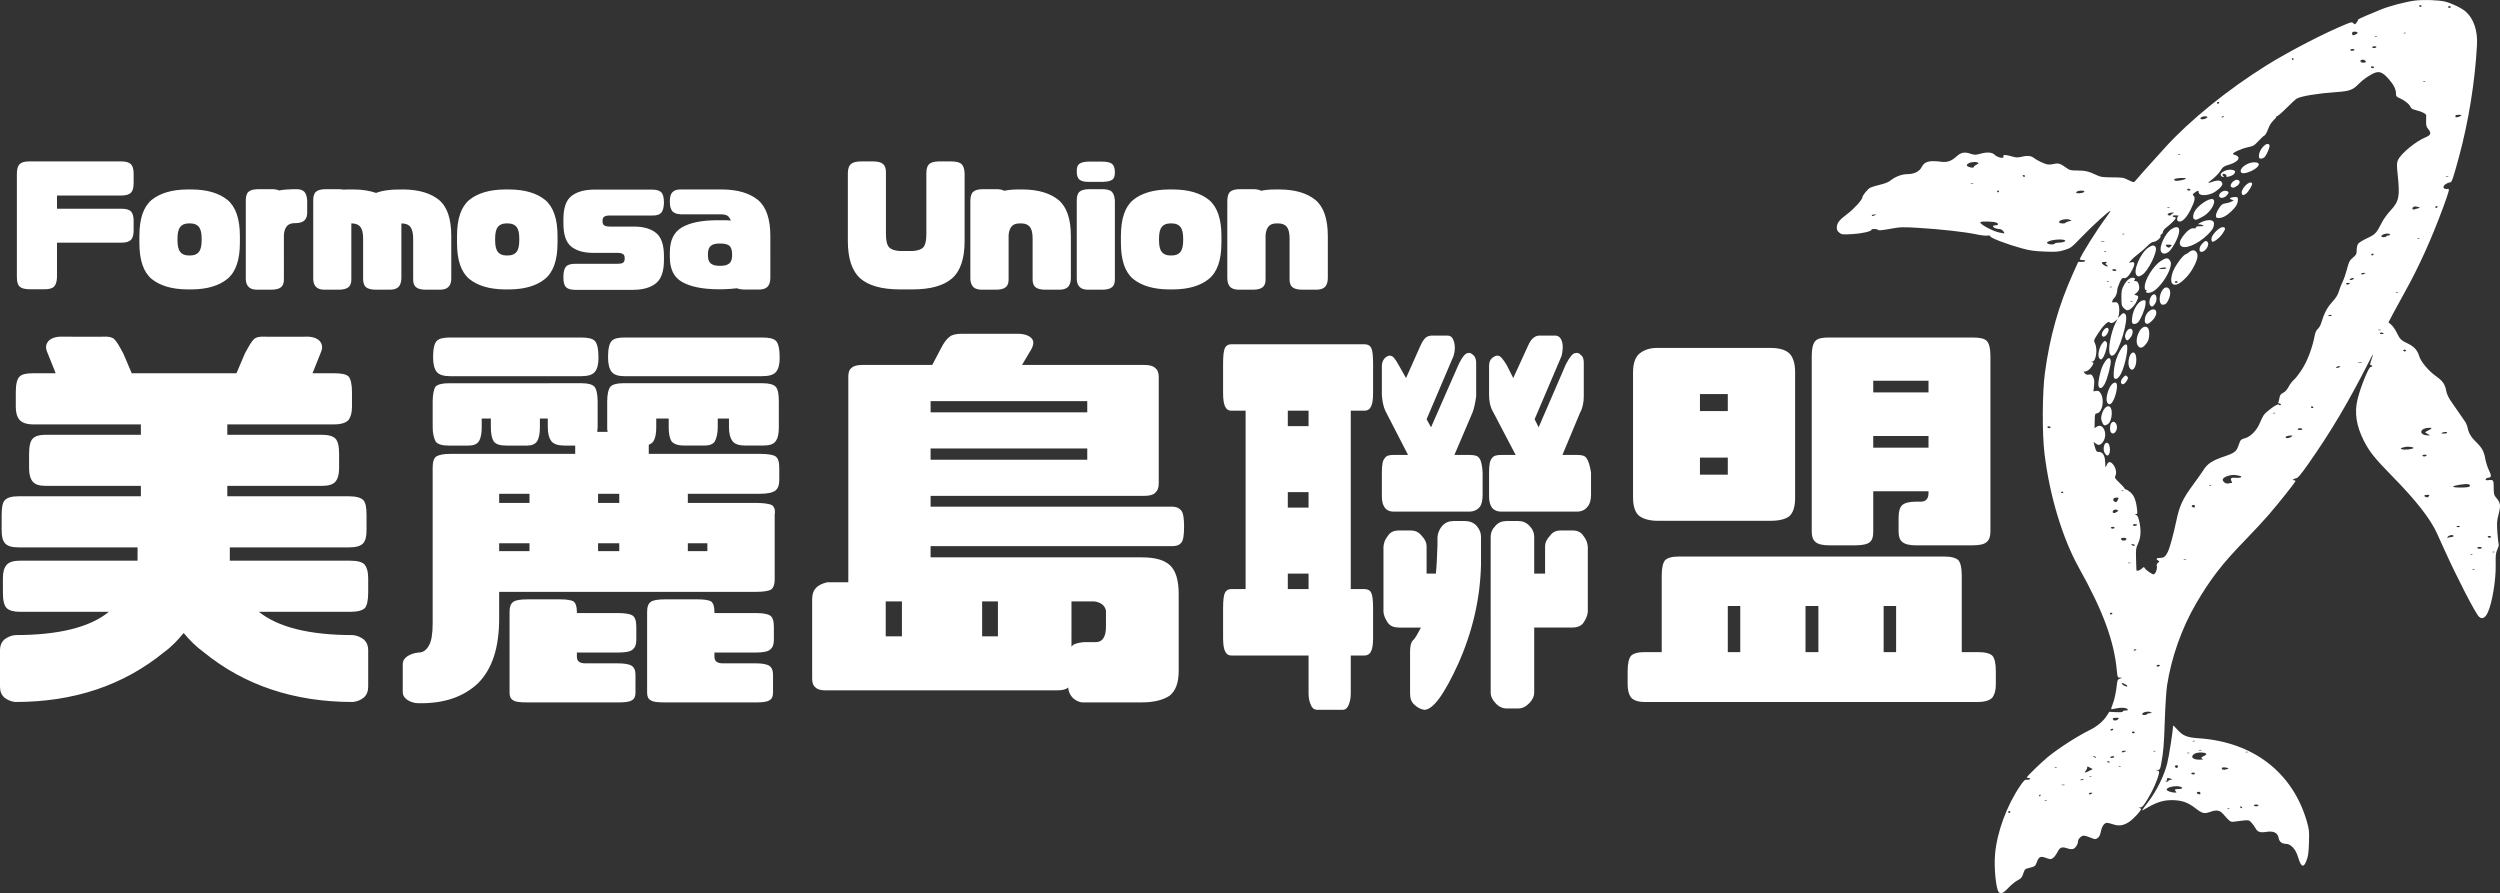 <?xml version="1.0" encoding="UTF-8" standalone="no"?>
<svg
   xml:space="preserve"
   width="963.922"
   height="344.386"
   x="0px"
   y="0px"
   viewBox="0 0 963.922 344.386"
   version="1.1"
   id="svg3"
   sodipodi:docname="포르모사 연맹 로고 반전.svg"
   inkscape:version="1.3 (0e150ed6c4, 2023-07-21)"
   xmlns:inkscape="http://www.inkscape.org/namespaces/inkscape"
   xmlns:sodipodi="http://sodipodi.sourceforge.net/DTD/sodipodi-0.dtd"
   xmlns="http://www.w3.org/2000/svg"
   xmlns:svg="http://www.w3.org/2000/svg"><rect x="0" y="0" width="963.922" height="344.386" fill="#333333" stroke="none"/><defs
     id="defs3"><rect
       x="-108.502"
       y="-227.474"
       width="591.051"
       height="245.557"
       id="rect7" /><rect
       x="797.585"
       y="810.91"
       width="761.418"
       height="414.973"
       id="rect6" /><rect
       x="-144.669"
       y="422.587"
       width="1098.345"
       height="534.896"
       id="rect5" /><rect
       x="32.304"
       y="390.343"
       width="997.393"
       height="195.171"
       id="rect2" /><rect
       x="218.054"
       y="-563.978"
       width="869.522"
       height="380.921"
       id="rect1" /><rect
       x="-253.05"
       y="-563.978"
       width="1110.861"
       height="474.363"
       id="rect4" /><rect
       x="21.536"
       y="-263.145"
       width="415.917"
       height="226.13"
       id="rect3" /><rect
       x="218.054"
       y="-563.978"
       width="869.522"
       height="380.921"
       id="rect1-0" /><rect
       x="218.054"
       y="-563.978"
       width="869.522"
       height="380.921"
       id="rect1-0-0" /></defs><sodipodi:namedview
     id="namedview3"
     pagecolor="#ffffff"
     bordercolor="#000000"
     borderopacity="0.25"
     inkscape:showpageshadow="2"
     inkscape:pageopacity="0.0"
     inkscape:pagecheckerboard="0"
     inkscape:deskcolor="#d1d1d1"
     inkscape:zoom="0.37146848"
     inkscape:cx="827.79568"
     inkscape:cy="520.90557"
     inkscape:window-width="1920"
     inkscape:window-height="1009"
     inkscape:window-x="-8"
     inkscape:window-y="-8"
     inkscape:window-maximized="1"
     inkscape:current-layer="svg3"
     inkscape:lockguides="true" /><path
     style="fill:#ffffff;fill-opacity:1;stroke-width:0.352"
     d="m 770.65,343.949 c -1.069,-1.318 -1.865,-9.338 -1.433,-14.454 0.722,-8.561 4.501,-18.878 9.707,-26.498 1.455,-2.13 1.812,-2.451 2.62,-2.357 0.514,0.06 1.039,-0.059 1.166,-0.264 0.134,-0.216 -0.074,-0.373 -0.495,-0.373 -0.399,0 -0.725,-0.134 -0.725,-0.298 0,-0.342 5.807,-5.967 8.057,-7.805 4.204,-3.432 11.364,-8.033 16.25,-10.44 2.745,-1.352 5.212,-3.435 6.524,-5.509 l 0.948,-1.499 2.605,0.132 c 1.752,0.088 2.605,0.004 2.605,-0.259 0,-0.215 0.495,-0.391 1.1,-0.391 0.938,0 1.035,-0.078 0.661,-0.528 -0.498,-0.6 -2.605,-0.683 -4.746,-0.187 -0.769,0.178 -1.449,0.275 -1.51,0.214 -0.061,-0.061 0.193,-0.884 0.565,-1.83 0.734,-1.866 1.292,-4.452 1.64,-7.598 0.195,-1.762 0.336,-2.046 1.168,-2.35 l 0.946,-0.346 -0.933,-0.028 c -0.898,-0.027 -0.942,-0.123 -1.167,-2.582 -1.051,-11.484 -5.309,-23.074 -14.565,-39.639 -6.403,-11.461 -11.346,-27.808 -13.337,-44.113 -0.944,-7.729 -0.865,-23.588 0.155,-31.176 1.874,-13.94 5.292,-26.04 10.825,-38.322 l 2.018,-4.479 h 1.369 c 0.753,0 1.369,-0.159 1.369,-0.352 0,-0.194 -0.476,-0.352 -1.057,-0.352 -0.581,0 -1.055,-0.119 -1.052,-0.264 0.019,-0.996 6.632,-11.532 10.335,-16.466 0.871,-1.161 1.524,-2.171 1.45,-2.245 -0.28,-0.28 -6.849,5.679 -10.94,9.923 -4.178,4.334 -4.306,4.432 -6.823,5.197 -2.299,0.698 -3.084,0.76 -7.543,0.589 -4.02,-0.153 -5.723,-0.393 -8.853,-1.244 -5.455,-1.484 -12.141,-4.016 -12.148,-4.601 -0.004,-0.342 -0.335,-0.43 -1.15,-0.306 -0.63,0.096 -2.524,-0.123 -4.209,-0.487 -4.208,-0.909 -13.887,-1.998 -22.123,-2.488 -6.561,-0.391 -7.066,-0.373 -11.264,0.382 -2.977,0.536 -4.435,0.669 -4.521,0.412 -0.142,-0.426 -2.534,-0.53 -2.534,-0.11 0,0.653 -3.676,1.497 -7.432,1.706 -3.782,0.21 -4.073,0.178 -4.986,-0.549 -0.727,-0.58 -0.969,-1.082 -0.969,-2.013 0,-1.683 0.982,-2.944 4.073,-5.23 2.431,-1.798 5.789,-5.493 5.79,-6.371 3.5e-4,-0.723 2.095,-3.284 3.076,-3.76 0.537,-0.261 2.244,-0.772 3.794,-1.136 1.713,-0.402 3.233,-1.002 3.875,-1.531 1.844,-1.516 4.417,-2.513 6.517,-2.525 2.712,-0.016 4.706,-0.991 5.597,-2.737 1.082,-2.121 2.915,-2.639 7.293,-2.064 2.543,0.334 4.091,-0.178 6.14,-2.029 1.731,-1.564 3.049,-1.831 5.317,-1.078 1.698,0.564 1.929,0.563 4.051,-0.011 2.358,-0.638 4.323,-0.521 5.152,0.308 1.247,1.247 3.978,1.818 3.566,0.746 -0.269,-0.702 0.791,-0.691 3.284,0.034 1.551,0.451 2.239,0.486 3.469,0.176 2.241,-0.564 3.833,-0.474 4.785,0.271 1.342,1.05 4.265,2.451 5.491,2.632 0.621,0.091 1.784,-10e-6 2.585,-0.203 1.581,-0.401 2.431,-0.109 4.881,1.677 1.044,0.761 1.568,0.873 4.095,0.873 2.944,0 4.298,0.329 7.412,1.801 1.512,0.715 2.293,0.825 5.967,0.841 3.968,0.018 4.352,0.083 6.27,1.06 1.367,0.697 2.124,0.914 2.29,0.657 0.268,-0.416 6.225,-7.085 11.872,-13.289 9.589,-10.535 24.246,-22.402 39.102,-31.656 8.673,-5.403 22.556,-12.583 30.699,-15.878 2.007,-0.812 2.208,-0.834 2.747,-0.299 0.539,0.535 0.629,0.514 1.242,-0.294 0.363,-0.479 0.601,-0.966 0.529,-1.083 -0.072,-0.117 1.327,-0.818 3.11,-1.558 1.783,-0.74 4.344,-1.805 5.691,-2.366 3.137,-1.306 9.425,-2.964 13.076,-3.448 3.228,-0.428 9.116,-0.237 11.655,0.379 2.628,0.637 6.554,2.551 8.101,3.949 2.987,2.699 4.535,7.349 4.242,12.748 -0.766,14.135 -3.236,29.487 -6.951,43.202 -2.218,8.187 -2.776,9.814 -3.367,9.814 -1.035,0 -2.61,1.069 -2.61,1.77 0,0.626 0.724,0.915 1.849,0.737 0.55,-0.087 0.202,1.193 -1.867,6.848 -4.42,12.081 -9.625,23.59 -14.966,33.093 -1.525,2.712 -3.548,6.413 -4.497,8.224 l -1.725,3.292 1.093,0.935 c 0.601,0.514 1.549,1.887 2.106,3.049 1.203,2.51 1.686,2.978 4.377,4.246 2.311,1.089 3.602,2.553 4.303,4.882 0.628,2.085 3.644,5.664 6.431,7.629 2.602,1.835 3.471,3.075 3.959,5.648 0.227,1.197 0.854,2.601 1.712,3.833 0.745,1.069 2.115,3.053 3.046,4.41 0.93,1.356 2.043,2.976 2.473,3.599 0.43,0.623 0.893,1.725 1.028,2.45 0.377,2.009 1.359,3.64 3.359,5.577 2.199,2.13 2.959,3.539 3.454,6.404 0.207,1.197 0.783,3.036 1.279,4.085 1.155,2.441 1.148,2.997 -0.039,3.138 -0.518,0.061 -1.013,0.328 -1.1,0.593 -0.121,0.368 0.181,0.449 1.287,0.344 1.733,-0.165 1.812,-0.025 1.812,3.228 0,2.013 0.136,2.574 0.828,3.406 1.864,2.241 1.965,2.949 0.971,6.84 -0.57,2.23 -0.626,3.21 -0.383,6.733 0.156,2.267 0.385,4.287 0.509,4.487 0.124,0.201 -0.107,1.117 -0.514,2.037 -0.639,1.444 -0.728,2.251 -0.652,5.905 0.12,5.818 -1.334,14.678 -3.009,18.337 -1.008,2.201 -2.211,2.81 -3.41,1.725 -1.354,-1.225 -8.521,-15.118 -13.527,-26.222 -0.917,-2.034 -2.123,-4.699 -2.679,-5.921 -2.586,-5.679 -8.115,-12.744 -17.234,-22.022 -6.73,-6.848 -8.927,-9.598 -11.031,-13.812 -2.862,-5.731 -3.613,-10.691 -2.393,-15.79 1.118,-4.67 4.289,-12.537 5.058,-12.548 0.339,-0.005 0.617,-0.167 0.617,-0.361 0,-0.194 -0.229,-0.352 -0.509,-0.352 -0.424,0 -0.394,-0.336 0.176,-1.993 0.96,-2.791 0.838,-2.78 -0.599,0.055 -8.177,16.138 -14.949,27.563 -23.811,40.173 -2.764,3.933 -3.915,5.299 -4.54,5.387 -1.029,0.145 -1.763,0.763 -0.907,0.763 0.329,0 0.599,0.142 0.599,0.315 0,0.407 -5.956,7.916 -10.228,12.895 -1.829,2.131 -6.022,6.649 -9.32,10.04 -8.712,8.958 -13.304,14.904 -18.816,24.365 -5.489,9.421 -9.447,20.603 -11.144,31.485 -0.302,1.94 -0.694,7.995 -0.875,13.548 -0.312,9.543 -0.552,12.351 -1.452,16.997 -0.355,1.83 -0.482,2.03 -1.316,2.074 -0.861,0.045 -0.868,0.059 -0.108,0.204 0.712,0.136 0.785,0.296 0.579,1.273 -0.487,2.305 -2.269,6.347 -4.224,9.578 -1.692,2.796 -2.171,3.347 -2.941,3.381 -0.597,0.026 -0.704,0.098 -0.304,0.202 0.339,0.089 0.617,0.287 0.617,0.44 0,0.64 -2.934,3.806 -4.535,4.894 -2.134,1.449 -4.009,1.745 -6.244,0.983 -0.922,-0.314 -1.965,-0.571 -2.318,-0.571 -1.071,0 -1.966,1.24 -2.399,3.325 -0.3,1.447 -0.646,2.133 -1.287,2.553 -0.822,0.539 -0.991,0.527 -2.71,-0.186 -1.008,-0.418 -2.181,-0.76 -2.606,-0.76 -0.923,0 -2.209,1.279 -2.209,2.198 0,1.141 -1.037,2.716 -1.938,2.942 -0.477,0.12 -1.37,0.043 -1.984,-0.171 -2.302,-0.802 -3.028,-0.555 -4.002,1.366 -0.489,0.965 -1.282,2.012 -1.762,2.327 -0.81,0.531 -1.001,0.526 -2.656,-0.069 -2.179,-0.783 -2.75,-0.517 -3.555,1.66 -0.583,1.575 -0.723,1.669 -3.451,2.326 -1.055,0.254 -1.275,0.509 -1.761,2.04 -0.48,1.513 -0.782,1.87 -2.232,2.637 -0.922,0.488 -2.517,1.798 -3.544,2.912 -1.858,2.015 -2.951,2.486 -3.682,1.585 z m 4.498,-30.912 c 0,-0.194 -0.149,-0.352 -0.332,-0.352 -0.182,0 -0.429,0.159 -0.549,0.352 -0.12,0.194 0.029,0.352 0.332,0.352 0.302,0 0.549,-0.159 0.549,-0.352 z m 13.995,-4.44 c -0.117,-0.117 -0.421,-0.13 -0.675,-0.028 -0.281,0.112 -0.198,0.196 0.213,0.213 0.371,0.015 0.579,-0.068 0.462,-0.185 z m -2.37,-1.901 c 0,-0.194 -0.07,-0.352 -0.155,-0.352 -0.085,0 -0.253,0.159 -0.373,0.352 -0.12,0.194 -0.05,0.352 0.155,0.352 0.205,0 0.373,-0.159 0.373,-0.352 z m 19.727,-0.705 c 0.427,-0.276 0.377,-0.343 -0.264,-0.347 -0.436,-0.003 -0.793,0.153 -0.793,0.347 0,0.441 0.374,0.441 1.057,0 z m -10.473,-3.401 c -0.238,-0.097 -0.714,-0.102 -1.057,-0.013 -0.343,0.089 -0.148,0.168 0.434,0.175 0.581,0.007 0.862,-0.066 0.623,-0.162 z m 7.177,-2.162 c -0.36,-0.076 -0.808,0.015 -0.996,0.203 -0.221,0.221 0.011,0.27 0.654,0.139 0.737,-0.15 0.826,-0.239 0.342,-0.342 z m 3.2,-0.99 c -0.117,-0.117 -0.421,-0.13 -0.675,-0.028 -0.281,0.112 -0.198,0.196 0.213,0.213 0.371,0.015 0.579,-0.068 0.462,-0.185 z m -0.832,-2.229 1.336,-0.681 -1.085,-0.561 c -1.006,-0.52 -1.085,-0.518 -1.085,0.037 0,0.329 -0.262,0.888 -0.583,1.242 -0.752,0.831 -0.259,0.818 1.417,-0.037 z m -12.555,-1.293 c -0.117,-0.117 -0.421,-0.13 -0.675,-0.028 -0.281,0.112 -0.198,0.196 0.213,0.213 0.371,0.015 0.579,-0.068 0.462,-0.185 z m 24.659,-0.352 c -0.117,-0.117 -0.421,-0.13 -0.675,-0.028 -0.281,0.112 -0.198,0.196 0.213,0.213 0.371,0.015 0.58,-0.068 0.462,-0.185 z m -4.132,-1.687 c 0,-0.076 -0.238,-0.23 -0.528,-0.341 -0.291,-0.112 -0.528,-0.049 -0.528,0.138 0,0.188 0.238,0.341 0.528,0.341 0.291,0 0.528,-0.062 0.528,-0.138 z m -5.46,-1.975 c -0.12,-0.194 -0.486,-0.341 -0.813,-0.328 -0.486,0.02 -0.466,0.081 0.109,0.328 0.943,0.405 0.955,0.405 0.705,0 z m 7.045,0 c 0.12,-0.194 -0.099,-0.352 -0.487,-0.352 -0.387,0 -0.802,0.159 -0.922,0.352 -0.12,0.194 0.099,0.352 0.487,0.352 0.388,0 0.802,-0.159 0.922,-0.352 z m 4.227,-2.114 c 0.624,-0.268 0.594,-0.306 -0.264,-0.328 -0.533,-0.014 -0.969,0.134 -0.969,0.328 0,0.413 0.271,0.413 1.233,0 z m 11.706,-0.213 c -0.117,-0.117 -0.421,-0.13 -0.675,-0.028 -0.281,0.112 -0.198,0.196 0.213,0.213 0.371,0.015 0.579,-0.068 0.462,-0.185 z m -8.007,-7.185 c 0,-0.194 -0.238,-0.352 -0.528,-0.352 -0.291,0 -0.528,0.159 -0.528,0.352 0,0.194 0.238,0.352 0.528,0.352 0.291,0 0.528,-0.159 0.528,-0.352 z m -8.278,-1.057 c 0.12,-0.194 -0.02,-0.352 -0.311,-0.352 -0.291,0 -0.626,0.159 -0.746,0.352 -0.12,0.194 0.02,0.352 0.311,0.352 0.291,0 0.626,-0.159 0.746,-0.352 z m 1.938,-4.051 c 0.376,-0.453 0.257,-0.528 -0.838,-0.528 -1.204,0 -1.572,0.291 -1.041,0.822 0.411,0.411 1.425,0.253 1.879,-0.294 z m 11.096,-1.937 c 0.12,-0.194 0.644,-0.363 1.166,-0.376 0.933,-0.024 0.936,-0.03 0.159,-0.404 -0.91,-0.439 -2.946,0.008 -3.176,0.698 -0.176,0.527 1.53,0.603 1.851,0.083 z m -7.574,-10.864 c 0,-0.256 -1.505,-1.113 -1.954,-1.113 -0.458,0 -0.058,0.588 0.633,0.93 1.022,0.506 1.321,0.548 1.321,0.183 z m 12.505,-7.806 c 0.12,-0.194 -0.109,-0.352 -0.508,-0.352 -0.399,0 -0.725,0.159 -0.725,0.352 0,0.194 0.228,0.352 0.508,0.352 0.279,0 0.606,-0.159 0.725,-0.352 z m -8.983,-6.202 c 0,-0.076 -0.238,-0.138 -0.528,-0.138 -0.291,0 -0.528,0.154 -0.528,0.341 0,0.188 0.238,0.25 0.528,0.138 0.291,-0.112 0.528,-0.265 0.528,-0.341 z m -9.335,-13.877 c 0.12,-0.194 -0.029,-0.352 -0.331,-0.352 -0.302,0 -0.549,0.159 -0.549,0.352 0,0.194 0.149,0.352 0.331,0.352 0.182,0 0.429,-0.159 0.549,-0.352 z m 16.908,-16.325 c 0.271,-0.648 0.396,-1.543 0.28,-1.99 -0.148,-0.565 -0.01,-0.964 0.459,-1.309 0.632,-0.467 0.636,-0.516 0.055,-0.846 -1.019,-0.578 -0.7,-1.019 0.738,-1.019 1.445,0 2.056,-0.473 2.962,-2.29 0.749,-1.502 2.172,-6.668 3.24,-11.757 1.262,-6.019 2.432,-8.582 6.369,-13.959 1.845,-2.519 3.627,-5.031 3.961,-5.583 1.683,-2.781 3.48,-3.951 8.782,-5.719 2.985,-0.995 4.067,-1.775 4.654,-3.352 0.209,-0.562 0.552,-1.482 0.761,-2.044 0.302,-0.81 0.711,-1.105 1.974,-1.423 2.134,-0.537 4.648,-3.111 5.753,-5.889 0.45,-1.132 1.127,-2.504 1.504,-3.049 0.968,-1.402 5.278,-4.498 5.694,-4.091 0.44,0.43 0.898,0.417 0.898,-0.025 0,-0.194 -0.255,-0.352 -0.566,-0.352 -0.346,0 -0.491,-0.196 -0.373,-0.503 0.106,-0.277 0.302,-1.082 0.434,-1.788 0.186,-0.993 0.505,-1.41 1.402,-1.838 0.765,-0.365 1.489,-1.167 2.12,-2.351 0.527,-0.989 1.439,-2.187 2.025,-2.662 0.586,-0.476 1.993,-2.299 3.127,-4.051 2.084,-3.222 4.022,-8.37 4.869,-12.937 0.231,-1.247 0.628,-2.11 1.184,-2.578 0.46,-0.388 1.03,-1.339 1.267,-2.114 1.224,-4.003 2.287,-6.056 4.279,-8.262 1.529,-1.694 2.216,-2.798 2.631,-4.222 0.308,-1.061 0.95,-2.696 1.425,-3.634 0.475,-0.938 1.235,-3.132 1.688,-4.877 0.737,-2.837 0.977,-3.302 2.275,-4.414 1.318,-1.128 1.452,-1.394 1.452,-2.898 0,-0.944 0.241,-2 0.561,-2.456 0.308,-0.441 1.882,-1.411 3.496,-2.157 3.153,-1.457 3.5,-1.83 5.744,-6.195 0.594,-1.155 1.96,-3.052 3.034,-4.214 3.526,-3.813 3.866,-5.402 2.99,-13.95 -0.382,-3.728 -0.377,-4.626 0.03,-5.608 1.054,-2.544 6.948,-7.429 10.847,-8.988 1.883,-0.754 2.154,-1.616 0.955,-3.042 -0.782,-0.93 -0.921,-1.416 -0.878,-3.076 0.029,-1.084 0.039,-2.135 0.023,-2.336 -0.045,-0.569 -1.785,-1.439 -3.84,-1.921 -1.381,-0.323 -1.952,-0.645 -2.171,-1.222 -0.399,-1.049 -2.301,-2.61 -4.143,-3.399 -1.365,-0.585 -1.5,-0.756 -1.5,-1.902 0,-1.629 -0.955,-3.469 -2.957,-5.695 -2.068,-2.3 -3.347,-2.862 -5.093,-2.239 -1.806,0.644 -4.671,2.596 -6.27,4.271 -2.238,2.346 -3.57,2.841 -8.571,3.184 -7.119,0.489 -13.408,1.509 -15.309,2.484 -0.4,0.205 -2.206,1.86 -4.015,3.678 -1.809,1.818 -3.438,3.214 -3.619,3.101 -0.182,-0.113 -0.287,-0.047 -0.234,0.145 0.053,0.192 -0.475,0.878 -1.173,1.524 -0.823,0.761 -1.558,1.962 -2.085,3.409 -0.448,1.229 -1.065,2.317 -1.372,2.419 -0.306,0.101 -1.349,1.049 -2.318,2.107 -1.623,1.771 -1.952,1.962 -4.189,2.429 -2.536,0.529 -6.068,2.194 -5.596,2.637 0.15,0.141 0.574,0.312 0.94,0.379 0.367,0.067 0.842,0.409 1.057,0.76 0.561,0.917 -1.034,2.198 -3.704,2.975 -1.875,0.545 -2.226,0.798 -3.118,2.243 -0.553,0.896 -1.885,2.315 -2.959,3.155 -1.075,0.84 -1.915,1.566 -1.867,1.614 0.048,0.048 0.716,-0.136 1.483,-0.409 2.582,-0.92 4.038,-0.596 4.038,0.898 0,0.756 -2.263,2.779 -3.893,3.48 -2.413,1.038 -5.039,0.918 -5.203,-0.238 -0.138,-0.972 -0.226,-0.976 -1.507,-0.064 -0.926,0.659 -0.972,0.781 -0.476,1.277 0.726,0.726 0.436,2.072 -1.134,5.266 -1.478,3.006 -3.19,4.818 -4.391,4.648 -0.618,-0.087 -0.837,-0.346 -0.847,-0.999 -0.01,-0.484 0.23,-0.988 0.528,-1.12 0.304,-0.134 -0.125,-0.25 -0.976,-0.264 -0.928,-0.015 -1.433,0.112 -1.3,0.328 0.12,0.194 0.446,0.352 0.725,0.352 0.279,0 0.508,0.147 0.508,0.327 0,0.425 -1.958,2.398 -3.624,3.651 -0.719,0.541 -1.308,1.286 -1.308,1.656 0,0.37 -0.276,0.827 -0.614,1.015 -0.337,0.189 -0.494,0.463 -0.347,0.61 0.46,0.46 -1.571,2.253 -2.553,2.253 -0.631,0 -1.448,0.539 -2.626,1.736 -0.94,0.955 -2.519,2.326 -3.509,3.048 -0.99,0.722 -2.175,1.772 -2.633,2.332 l -0.834,1.02 0.918,-0.23 c 1.385,-0.348 1.514,0.599 0.385,2.83 -1.204,2.38 -2.352,3.511 -3.309,3.26 -0.587,-0.153 -0.868,0.156 -1.602,1.758 -0.49,1.07 -0.89,2.311 -0.89,2.76 0,1.076 -0.621,2.71 -1.198,3.152 -0.254,0.195 -0.566,0.683 -0.693,1.085 -0.205,0.645 -0.111,0.713 0.798,0.58 0.807,-0.118 1.126,0.027 1.472,0.674 0.54,1.01 0.514,3.856 -0.045,4.955 -0.305,0.599 -0.133,0.512 0.664,-0.337 1.206,-1.284 1.54,-1.378 2.174,-0.614 1.335,1.609 -2.459,14.538 -4.604,15.685 -0.682,0.365 -0.878,0.33 -1.304,-0.231 -1.047,-1.38 0.161,-8.4 2.114,-12.286 l 0.708,-1.409 -0.859,0.793 c -0.93,0.859 -1.695,1.003 -2.27,0.428 -0.543,-0.543 -2.567,1.491 -4.492,4.514 -1.586,2.491 -1.618,2.593 -1.1,3.593 1.13,2.185 0.45,7.016 -0.999,7.094 -0.596,0.032 -0.626,0.075 -0.142,0.202 0.772,0.202 0.768,0.401 -0.031,1.612 -0.822,1.246 -1.815,1.995 -2.666,2.009 -0.643,0.011 -0.645,0.04 -0.049,0.699 0.448,0.494 0.9,0.632 1.611,0.49 0.848,-0.17 1.073,-0.035 1.581,0.949 0.462,0.892 0.541,1.629 0.359,3.327 l -0.234,2.181 1.061,-0.156 c 0.903,-0.133 1.169,0.021 1.782,1.027 1.475,2.419 0.618,7.174 -1.364,7.571 -0.908,0.182 -0.934,0.26 -0.992,2.974 l -0.059,2.787 0.88,-0.576 c 2.477,-1.623 4.392,2.964 2.416,5.786 -0.944,1.348 -1.73,1.561 -2.761,0.75 -0.505,-0.397 -0.918,-0.66 -0.918,-0.585 0,0.076 0.244,0.959 0.542,1.963 0.493,1.662 0.635,1.825 1.577,1.825 1.383,0 2.252,1.36 2.351,3.676 0.042,0.981 0.09,1.942 0.106,2.136 0.017,0.194 0.254,-0.163 0.528,-0.793 0.582,-1.339 1.277,-1.45 2.288,-0.365 1.116,1.198 1.621,3.241 1.09,4.407 -0.416,0.914 -0.346,1.045 1.529,2.847 1.081,1.039 1.966,2.034 1.966,2.211 0,0.177 0.202,0.322 0.448,0.322 0.246,0 1.027,0.477 1.734,1.06 1.427,1.176 2.208,3.11 2.595,6.426 0.212,1.822 0.17,2.028 -0.421,2.048 -0.585,0.02 -0.576,0.055 0.081,0.321 0.549,0.222 0.865,0.87 1.233,2.532 0.749,3.378 0.596,6.145 -0.469,8.471 -0.83,1.813 -0.893,2.293 -0.788,5.969 0.063,2.199 0.126,4.117 0.141,4.262 0.053,0.542 1.242,0.238 2.055,-0.526 0.78,-0.733 0.866,-0.746 1.184,-0.177 0.415,0.742 2.756,2.377 3.404,2.377 0.256,0 0.686,-0.53 0.957,-1.177 z m -19.706,-45.4 c -0.962,-1.373 -0.503,-4.149 0.684,-4.149 0.717,0 1.233,1.14 1.233,2.725 0,1.258 -0.476,2.207 -1.107,2.207 -0.144,0 -0.509,-0.352 -0.81,-0.783 z m 2.35,-8.084 c -0.573,-0.573 -0.554,-2.811 0.031,-3.61 1.213,-1.659 2.917,0.814 1.951,2.831 -0.538,1.122 -1.327,1.432 -1.981,0.778 z m -3.473,-4.046 c -0.442,-1.058 -0.466,-1.578 -0.133,-2.906 0.45,-1.798 1.555,-3.203 2.518,-3.203 1.992,0 1.698,5.922 -0.348,7.017 -1.136,0.608 -1.464,0.461 -2.036,-0.908 z m 1.917,-7.7 c -0.771,-1.692 0.864,-6.6 2.438,-7.317 0.669,-0.305 0.922,-0.279 1.19,0.121 0.603,0.903 -0.246,4.999 -1.437,6.937 -0.843,1.372 -1.64,1.466 -2.19,0.258 z m -3.308,-6.324 c -0.289,-1.153 0.639,-5.609 1.591,-7.633 1.397,-2.973 2.895,-3.922 3.126,-1.981 0.162,1.358 -1.2,6.705 -2.221,8.72 -1.01,1.993 -2.12,2.391 -2.496,0.894 z m 8.906,-0.762 c -0.509,-0.509 -0.217,-1.601 0.663,-2.481 0.823,-0.823 0.963,-0.858 1.457,-0.363 0.494,0.494 0.481,0.659 -0.137,1.718 -0.671,1.149 -1.494,1.616 -1.984,1.127 z m -2.816,-2.111 c -0.417,-0.417 -0.27,-3.347 0.286,-5.707 0.923,-3.917 3.369,-7.918 4.438,-7.258 0.926,0.572 -0.428,7.751 -2.089,11.071 -0.915,1.829 -1.953,2.575 -2.635,1.894 z m 5.741,-4.355 c -0.272,-0.656 -0.347,-1.645 -0.2,-2.627 0.535,-3.569 2.743,-4.041 2.945,-0.63 0.205,3.471 -1.714,5.748 -2.745,3.257 z m -11.646,-3.564 c -0.588,-1.098 0.152,-4.228 1.33,-5.628 0.806,-0.959 0.964,-1.019 1.436,-0.547 0.447,0.447 0.467,0.844 0.126,2.544 -0.423,2.106 -1.355,4.042 -2.059,4.277 -0.227,0.076 -0.602,-0.215 -0.833,-0.646 z m 15.011,-4.622 c -1.445,-2.063 0.578,-7.319 2.817,-7.319 1.04,0 1.566,0.932 1.566,2.772 0,1.807 -0.514,3.146 -1.673,4.361 -1.119,1.173 -1.977,1.232 -2.71,0.186 z m -4.826,-2.886 c -0.517,-1.135 0.578,-3.502 1.694,-3.661 1.468,-0.209 1.478,2.122 0.017,3.719 -0.922,1.007 -1.229,0.997 -1.71,-0.059 z m -8.861,-0.781 c -0.454,-0.454 -0.254,-1.435 0.483,-2.372 1.385,-1.761 2.61,-0.654 1.459,1.317 -0.634,1.085 -1.462,1.535 -1.942,1.055 z m 11.613,-4.944 c -0.465,-0.465 -0.221,-2.946 0.47,-4.793 0.851,-2.273 2.553,-4.131 3.785,-4.131 0.845,0 0.876,0.075 0.719,1.712 -0.174,1.813 -1.864,5.813 -2.888,6.837 -0.618,0.618 -1.657,0.805 -2.087,0.376 z m 5.137,0.001 c -0.602,-0.243 -0.554,-2.047 0.086,-3.285 1.076,-2.081 3.498,-2.872 3.899,-1.275 0.268,1.067 -0.551,2.674 -1.974,3.871 -1.127,0.948 -1.258,0.993 -2.011,0.689 z m -8.569,-5.961 c -0.768,-0.818 -0.854,-1.217 -0.854,-3.963 0,-2.722 0.113,-3.256 1.04,-4.93 1.107,-1.998 2.588,-3.06 3.752,-2.691 0.563,0.179 0.622,0.325 0.291,0.723 -0.335,0.404 -0.27,0.499 0.343,0.499 0.488,0 0.878,0.321 1.1,0.904 0.604,1.589 0.406,2.717 -0.625,3.567 l -0.969,0.799 0.793,0.224 c 0.978,0.277 0.985,0.579 0.061,2.489 -0.811,1.675 -2.51,3.29 -3.461,3.29 -0.339,0 -1,-0.409 -1.47,-0.91 z m 3.454,-2.473 c -0.117,-0.117 -0.421,-0.13 -0.675,-0.028 -0.281,0.112 -0.198,0.196 0.213,0.213 0.371,0.015 0.579,-0.068 0.462,-0.185 z m -1.057,-7.398 c -0.117,-0.117 -0.421,-0.13 -0.675,-0.028 -0.281,0.112 -0.198,0.196 0.213,0.213 0.371,0.015 0.579,-0.068 0.462,-0.185 z m 7.916,8.949 c -0.856,-0.856 -0.091,-3.803 1.107,-4.263 1.355,-0.52 1.763,2.226 0.559,3.757 -0.819,1.041 -1.058,1.113 -1.665,0.505 z m 3.781,-1.224 c -0.771,-2.028 0.737,-5.751 2.329,-5.751 1.681,0 2.059,2.402 0.776,4.945 -0.61,1.209 -1.016,1.597 -1.761,1.683 -0.786,0.09 -1.04,-0.075 -1.344,-0.877 z m -5.418,-3.96 c -0.11,-0.177 0,-0.402 0.243,-0.501 0.267,-0.108 0.198,-0.189 -0.174,-0.206 -0.473,-0.021 -0.616,-0.335 -0.613,-1.349 0.01,-2.781 3.377,-8.15 6.263,-9.98 1.981,-1.256 2.705,-1.289 3.449,-0.153 0.491,0.75 0.513,1.124 0.153,2.627 -0.765,3.191 -4.294,8.083 -6.769,9.384 -1.085,0.57 -2.26,0.652 -2.553,0.178 z m 7.731,-9.189 c 0.254,-0.411 -1.008,-0.411 -2.29,0 -0.752,0.241 -0.665,0.287 0.596,0.317 0.812,0.019 1.574,-0.123 1.694,-0.317 z m 2.36,5.918 c -0.74,-0.74 -0.476,-3.164 0.588,-5.39 1.231,-2.577 3.672,-5.686 4.727,-6.021 0.427,-0.136 0.936,-0.452 1.13,-0.704 0.195,-0.252 0.777,-0.56 1.294,-0.684 1.267,-0.305 2.231,1.072 1.917,2.74 -0.4,2.126 -2.297,5.558 -4.164,7.532 -2.581,2.729 -4.436,3.583 -5.492,2.527 z m 2.043,-0.634 c 0,-0.194 -0.238,-0.352 -0.528,-0.352 -0.291,0 -0.528,0.159 -0.528,0.352 0,0.194 0.238,0.352 0.528,0.352 0.291,0 0.528,-0.159 0.528,-0.352 z m -15.782,-2.536 c -1.554,-1.554 1.406,-8.617 4.489,-10.711 1.513,-1.028 2.341,-1.068 2.838,-0.139 0.854,1.595 -2.93,9.298 -5.237,10.661 -1.227,0.725 -1.528,0.752 -2.09,0.189 z m 9.396,-9.222 c -0.844,-1.853 1.68,-7.18 4.114,-8.684 3.124,-1.931 3.848,0.3 1.573,4.846 -0.79,1.579 -1.919,3.277 -2.51,3.773 -1.373,1.155 -2.668,1.182 -3.178,0.065 z m 3.223,-2.621 c -1.424,-0.142 -1.793,0.199 -0.913,0.843 0.594,0.434 0.765,0.419 1.362,-0.117 0.666,-0.599 0.655,-0.616 -0.45,-0.727 z m 11.617,1.735 c 0,-0.639 0.382,-1.428 1.022,-2.114 1.134,-1.214 1.518,-1.325 2.113,-0.609 0.836,1.007 -0.852,3.742 -2.309,3.742 -0.676,0 -0.826,-0.185 -0.826,-1.02 z m -7.183,-1.282 c -0.77,-0.77 -0.524,-1.941 0.78,-3.713 1.509,-2.051 3.123,-3.248 4.123,-3.057 0.582,0.111 0.871,0.007 0.871,-0.313 0,-0.337 0.499,-0.481 1.673,-0.485 1.21,-0.004 1.527,-0.1 1.145,-0.347 -0.291,-0.188 -0.925,-0.351 -1.409,-0.362 -0.809,-0.019 -0.775,-0.076 0.405,-0.7 1.809,-0.956 3.84,-1.218 4.665,-0.604 0.545,0.406 0.62,0.745 0.411,1.856 -0.193,1.03 -0.782,1.876 -2.433,3.491 -3.7,3.621 -8.752,5.711 -10.23,4.233 z m 11.762,-2.681 c 0,-1.464 2.946,-4.529 4.353,-4.529 1.255,0 1.201,0.742 -0.196,2.687 -1.082,1.506 -2.92,2.949 -3.758,2.949 -0.219,0 -0.399,-0.498 -0.399,-1.107 z m -6.605,-7.581 c -0.593,-0.239 -0.557,-1.691 0.073,-2.909 1.214,-2.347 5.649,-5.374 7.074,-4.827 1.421,0.545 -0.173,4.027 -2.74,5.985 -1.003,0.765 -3.541,2.049 -3.869,1.957 -0.055,-0.015 -0.298,-0.108 -0.54,-0.205 z m 8.366,-1.488 c 0,-0.561 0.513,-1.785 1.145,-2.73 0.979,-1.464 1.349,-1.741 2.554,-1.909 0.775,-0.107 1.8,-0.409 2.277,-0.669 l 0.868,-0.474 -0.859,-0.318 c -0.701,-0.259 -0.763,-0.378 -0.339,-0.647 0.286,-0.181 1.035,-0.331 1.665,-0.334 1.043,-0.005 1.145,0.091 1.145,1.069 0,1.454 -0.708,2.697 -2.526,4.436 -1.833,1.753 -3.405,2.592 -4.854,2.592 -0.95,0 -1.074,-0.118 -1.074,-1.017 z m 1.261,-7.316 c -0.356,-0.929 1.152,-2.289 2.4,-2.163 1.377,0.138 1.523,0.766 0.433,1.856 -1.014,1.014 -2.5,1.175 -2.833,0.308 z m 8.728,-1.008 c -0.654,-1.704 3.035,-5.487 3.933,-4.034 0.296,0.479 -1.391,3.332 -2.38,4.024 -0.975,0.683 -1.294,0.685 -1.553,0.01 z m -3.912,-2.517 c -1.296,-0.523 0.653,-3.083 2.181,-2.865 1.251,0.179 1.123,1.564 -0.22,2.383 -1.234,0.752 -1.269,0.761 -1.961,0.482 z m -4.209,-4.577 c -0.467,-1.216 2.612,-2.602 4.647,-2.091 1.041,0.261 1.135,0.928 0.243,1.735 -0.765,0.693 -3.121,1.258 -2.752,0.66 0.132,-0.214 -0.071,-0.556 -0.452,-0.76 -0.827,-0.443 -1.472,0.229 -0.693,0.722 0.382,0.242 0.352,0.309 -0.142,0.313 -0.345,0.003 -0.728,-0.257 -0.851,-0.578 z m 7.807,-1.198 c -0.879,-1.423 2.333,-3.855 5.091,-3.855 2.766,0 2.115,1.834 -1.204,3.393 -1.873,0.88 -3.509,1.074 -3.887,0.462 z m 6.882,-6.344 c 0,-2.575 3.374,-5.919 4.09,-4.054 0.221,0.576 -1.019,3.566 -1.868,4.504 -0.313,0.346 -0.941,0.629 -1.396,0.629 -0.687,0 -0.826,-0.182 -0.826,-1.08 z m 83.224,159.368 c -0.242,-0.098 -0.638,-0.098 -0.881,0 -0.242,0.098 -0.044,0.178 0.44,0.178 0.484,0 0.682,-0.08 0.44,-0.178 z m -132.805,-2.466 c -0.242,-0.098 -0.638,-0.098 -0.881,0 -0.242,0.098 -0.044,0.178 0.44,0.178 0.484,0 0.682,-0.08 0.44,-0.178 z m 21.488,-1.409 c -0.242,-0.098 -0.638,-0.098 -0.881,0 -0.242,0.098 -0.044,0.178 0.44,0.178 0.484,0 0.682,-0.08 0.44,-0.178 z m 110.429,-1.741 c -0.117,-0.117 -0.421,-0.13 -0.675,-0.028 -0.281,0.112 -0.198,0.196 0.213,0.213 0.371,0.015 0.579,-0.068 0.462,-0.185 z m 8.454,-1.057 c -0.117,-0.117 -0.421,-0.13 -0.675,-0.028 -0.281,0.112 -0.198,0.196 0.213,0.213 0.371,0.015 0.579,-0.068 0.462,-0.185 z m -4.836,-1.549 c 0,-0.194 -0.396,-0.352 -0.881,-0.352 -0.484,0 -0.881,0.159 -0.881,0.352 0,0.194 0.396,0.352 0.881,0.352 0.484,0 0.881,-0.159 0.881,-0.352 z m -133.862,-1.057 c 0,-0.194 -0.357,-0.35 -0.793,-0.347 -0.641,0.004 -0.692,0.071 -0.264,0.347 0.683,0.441 1.057,0.441 1.057,0 z m -3.17,-2.29 c 0,-0.352 -0.352,-0.528 -1.057,-0.528 -1.01,0 -1.327,0.317 -0.822,0.822 0.461,0.461 1.879,0.24 1.879,-0.294 z m 125.672,-0.876 c 0.242,-0.003 0.44,-0.163 0.44,-0.357 0,-0.579 -1.637,-0.399 -2.159,0.237 -0.434,0.529 -0.394,0.566 0.397,0.357 0.484,-0.128 1.079,-0.235 1.321,-0.237 z m 14.883,-0.005 c 0,-0.194 -0.327,-0.352 -0.725,-0.352 -0.399,0 -0.627,0.159 -0.508,0.352 0.12,0.194 0.446,0.352 0.725,0.352 0.279,0 0.508,-0.159 0.508,-0.352 z m -145.135,-3.523 c 0,-0.194 -0.317,-0.352 -0.705,-0.352 -0.388,0 -0.705,0.159 -0.705,0.352 0,0.194 0.317,0.352 0.705,0.352 0.388,0 0.705,-0.159 0.705,-0.352 z m 133.158,-0.566 c 0,-0.076 -0.326,-0.138 -0.725,-0.138 -0.399,0 -0.632,0.152 -0.517,0.337 0.188,0.304 1.242,0.136 1.242,-0.198 z m -124.527,-0.491 c 0.123,-0.2 -0.172,-0.352 -0.684,-0.352 -0.496,0 -0.901,0.159 -0.901,0.352 0,0.194 0.308,0.352 0.684,0.352 0.376,0 0.782,-0.159 0.901,-0.352 z m -7.729,-5.083 c 0.637,-0.469 0.642,-0.52 0.067,-0.742 -0.824,-0.319 -1.673,0.039 -1.673,0.706 0,0.677 0.714,0.693 1.606,0.036 z m 30.098,-2.139 c 0,-0.291 -0.228,-0.528 -0.508,-0.528 -0.681,0 -1.018,0.599 -0.463,0.823 0.769,0.31 0.971,0.249 0.971,-0.294 z m -29.712,-2.469 c 0.382,-0.824 0.346,-0.878 -0.579,-0.878 -1.074,0 -1.593,0.736 -0.963,1.366 0.618,0.618 1.1,0.465 1.542,-0.488 z m 119.893,-1.406 c 0.374,-0.451 0.276,-0.528 -0.661,-0.528 -1.178,0 -1.503,0.547 -0.483,0.814 0.339,0.089 0.637,0.179 0.661,0.202 0.025,0.022 0.242,-0.197 0.483,-0.488 z m -140.907,-1.388 c 0,-0.372 -0.676,-0.528 -0.877,-0.203 -0.122,0.197 0.026,0.358 0.328,0.358 0.302,0 0.549,-0.07 0.549,-0.155 z m 23.154,-0.762 c -0.117,-0.117 -0.421,-0.13 -0.675,-0.028 -0.281,0.112 -0.198,0.196 0.213,0.213 0.371,0.015 0.58,-0.068 0.462,-0.185 z m 133.448,-1.579 c 0.563,-0.91 -0.514,-1.171 -3.223,-0.781 -4.037,0.582 -4.154,1.164 -0.234,1.164 1.939,0 3.314,-0.152 3.457,-0.383 z m -99.63,-0.534 c -0.117,-0.117 -0.421,-0.13 -0.675,-0.028 -0.281,0.112 -0.198,0.196 0.213,0.213 0.371,0.015 0.579,-0.068 0.462,-0.185 z m 7.77,-0.839 c 0.345,-0.004 0.362,-0.174 0.072,-0.717 -0.574,-1.072 -0.097,-1.46 1.578,-1.286 1.54,0.16 2.693,-0.185 2.016,-0.603 -0.198,-0.123 -1.087,-0.322 -1.975,-0.444 -1.867,-0.256 -4.583,0.601 -4.952,1.562 -0.306,0.798 1.114,1.948 2.084,1.687 0.399,-0.107 0.928,-0.197 1.177,-0.199 z m 75.285,-10.573 c 0.123,-0.2 -0.172,-0.352 -0.684,-0.352 -0.496,0 -0.901,0.159 -0.901,0.352 0,0.194 0.308,0.352 0.684,0.352 0.376,0 0.782,-0.159 0.901,-0.352 z m -5.149,-2.804 c 0.683,-0.38 -1.752,-0.804 -3.02,-0.525 -1.903,0.418 -2.113,0.558 -1.342,0.89 0.749,0.322 3.547,0.089 4.362,-0.365 z m -46.986,-4.451 c 0.665,-0.509 0.627,-0.533 -0.677,-0.429 -0.76,0.061 -1.447,0.308 -1.526,0.55 -0.205,0.624 1.341,0.539 2.204,-0.121 z m 52.576,-1.049 c -0.533,-0.289 -0.969,-0.592 -0.969,-0.674 0,-0.082 0.555,-0.412 1.233,-0.733 1.652,-0.784 1.555,-1.136 -0.264,-0.954 -3.36,0.335 -3.283,2.848 0.088,2.879 l 0.881,0.008 z m 7.486,-0.503 c 0,-0.421 -0.959,-0.421 -1.938,0 -0.565,0.243 -0.443,0.308 0.616,0.328 0.727,0.014 1.321,-0.134 1.321,-0.328 z m -55.835,-1.409 c -0.12,-0.194 -0.516,-0.352 -0.881,-0.352 -0.365,0 -0.761,0.159 -0.881,0.352 -0.127,0.206 0.238,0.352 0.881,0.352 0.642,0 1.008,-0.146 0.881,-0.352 z m -97.05,-0.705 c 0,-0.194 -0.326,-0.352 -0.725,-0.352 -0.399,0 -0.627,0.159 -0.508,0.352 0.12,0.194 0.446,0.352 0.725,0.352 0.279,0 0.508,-0.159 0.508,-0.352 z m 86.563,-5.497 c -0.117,-0.117 -0.421,-0.13 -0.675,-0.028 -0.281,0.112 -0.198,0.196 0.213,0.213 0.371,0.015 0.579,-0.068 0.462,-0.185 z m 14.715,-2.253 c -0.12,-0.194 -0.367,-0.352 -0.549,-0.352 -0.182,0 -0.332,0.159 -0.332,0.352 0,0.194 0.247,0.352 0.549,0.352 0.302,0 0.451,-0.159 0.332,-0.352 z m 10.216,-15.5 c 0.277,-0.449 -0.539,-0.449 -1.233,0 -0.43,0.278 -0.384,0.342 0.243,0.347 0.424,0.003 0.87,-0.153 0.99,-0.347 z m 8.547,-1.651 c -0.337,-0.088 -0.971,-0.091 -1.409,-0.007 -0.438,0.084 -0.163,0.156 0.612,0.16 0.775,0.004 1.133,-0.065 0.797,-0.153 z m 16.993,-4.69 c 0,-0.194 -0.238,-0.352 -0.528,-0.352 -0.291,0 -0.528,0.159 -0.528,0.352 0,0.194 0.238,0.352 0.528,0.352 0.291,0 0.528,-0.159 0.528,-0.352 z m -8.929,-6.74 c -0.466,-0.271 -0.76,-0.268 -1.039,0.011 -0.283,0.284 -0.107,0.386 0.65,0.378 0.911,-0.009 0.959,-0.057 0.389,-0.389 z m -0.847,-1.243 c -0.242,-0.098 -0.638,-0.098 -0.881,0 -0.242,0.098 -0.044,0.178 0.44,0.178 0.484,0 0.682,-0.08 0.44,-0.178 z m -18.758,-5.62 c 0,-0.074 -0.317,-0.135 -0.705,-0.135 -0.387,0 -0.705,0.144 -0.705,0.319 0,0.176 0.317,0.236 0.705,0.135 0.388,-0.101 0.705,-0.245 0.705,-0.319 z m 25.451,-8.823 c -0.242,-0.098 -0.638,-0.098 -0.881,0 -0.242,0.098 -0.044,0.178 0.44,0.178 0.484,0 0.682,-0.08 0.44,-0.178 z m -110.26,-2.113 c -0.242,-0.098 -0.638,-0.098 -0.881,0 -0.242,0.098 -0.044,0.178 0.44,0.178 0.484,0 0.683,-0.08 0.44,-0.178 z m 91.502,-1.176 c 0.41,-0.265 0.307,-0.343 -0.461,-0.347 -0.571,-0.003 -0.897,0.144 -0.772,0.347 0.27,0.437 0.556,0.437 1.233,0 z m -92.742,-0.917 c -0.117,-0.117 -0.421,-0.13 -0.675,-0.028 -0.281,0.112 -0.198,0.196 0.213,0.213 0.371,0.015 0.579,-0.068 0.462,-0.185 z m 94.408,-1.08 c 0.087,-0.263 -0.129,-0.343 -0.594,-0.222 -1.033,0.27 -1.32,0.895 -0.345,0.752 0.442,-0.065 0.865,-0.303 0.94,-0.53 z m 4.147,-1.877 c 0.624,-0.268 0.594,-0.306 -0.264,-0.328 -0.533,-0.014 -0.969,0.134 -0.969,0.328 0,0.413 0.271,0.413 1.233,0 z m -95.641,-1.409 c 0,-0.194 -0.406,-0.352 -0.901,-0.352 -0.511,0 -0.807,0.152 -0.684,0.352 0.12,0.194 0.525,0.352 0.901,0.352 0.376,0 0.684,-0.159 0.684,-0.352 z m -3.697,-1.963 c -0.603,-0.456 -0.628,-0.578 -0.176,-0.864 0.394,-0.249 0.239,-0.334 -0.618,-0.338 -1.334,-0.006 -1.466,0.434 -0.362,1.208 1.06,0.743 2.139,0.738 1.156,-0.005 z m 102.861,-4.026 c 0.12,-0.194 -0.029,-0.352 -0.332,-0.352 -0.302,0 -0.549,0.159 -0.549,0.352 0,0.194 0.149,0.352 0.332,0.352 0.182,0 0.429,-0.159 0.549,-0.352 z m -103.134,-1.27 c -0.117,-0.117 -0.421,-0.13 -0.675,-0.028 -0.281,0.112 -0.198,0.196 0.213,0.213 0.371,0.015 0.579,-0.068 0.462,-0.185 z m -19.808,-2.958 c 0.12,-0.194 0.724,-0.354 1.342,-0.357 1.405,-0.006 2.709,-0.344 2.709,-0.702 0,-0.883 -5.209,-0.6 -6.693,0.363 -0.47,0.305 -0.47,0.381 0,0.69 0.689,0.452 2.364,0.456 2.642,0.005 z m 19.111,-0.947 c -0.339,-0.089 -0.894,-0.089 -1.233,0 -0.339,0.089 -0.062,0.161 0.617,0.161 0.678,0 0.956,-0.072 0.617,-0.161 z m 121.525,-1.027 c -0.117,-0.117 -0.421,-0.13 -0.675,-0.028 -0.281,0.112 -0.198,0.196 0.213,0.213 0.371,0.015 0.58,-0.068 0.462,-0.185 z m -12.762,-0.844 c 0.12,-0.194 0.535,-0.352 0.922,-0.352 0.388,0 0.607,-0.159 0.487,-0.352 -0.467,-0.755 -3.347,-0.138 -3.347,0.717 0,0.45 1.658,0.439 1.938,-0.012 z m -101.02,-0.917 c -0.117,-0.117 -0.421,-0.13 -0.675,-0.028 -0.281,0.112 -0.198,0.196 0.213,0.213 0.371,0.015 0.579,-0.068 0.462,-0.185 z m -46.652,-1.009 c -0.409,-0.561 -0.984,-0.874 -1.625,-0.881 -1.129,-0.013 -2.355,-0.575 -2.355,-1.08 0,-0.187 0.387,-0.34 0.86,-0.34 1.264,0 1.447,-0.648 0.306,-1.086 -1.076,-0.413 -5.657,-0.53 -6.032,-0.154 -0.613,0.613 4.662,3.498 7.37,4.029 0.851,0.167 1.673,0.321 1.828,0.342 0.154,0.021 0,-0.353 -0.352,-0.831 z m 23.998,-3.312 c 0.104,-0.169 0.708,-0.419 1.342,-0.556 1.15,-0.249 1.151,-0.25 0.281,-0.592 -1.497,-0.589 -4.606,0.22 -4.085,1.063 0.286,0.462 2.188,0.528 2.462,0.085 z m -73.596,-2.864 c 0.679,-0.292 0.677,-0.304 -0.067,-0.328 -0.424,-0.014 -0.87,0.134 -0.99,0.328 -0.258,0.417 0.087,0.417 1.057,0 z m 114.84,-0.636 c 0.669,-0.379 0.66,-0.4 -0.176,-0.405 -0.484,-0.003 -1.118,0.151 -1.409,0.342 -0.464,0.305 -0.466,0.387 -0.01,0.681 0.285,0.184 0.603,0.21 0.705,0.058 0.102,-0.152 0.502,-0.456 0.89,-0.675 z m 94.578,-2.028 0.875,-0.254 -0.838,-0.31 c -0.461,-0.17 -1.132,-0.217 -1.491,-0.103 -0.848,0.269 -0.884,1.328 -0.037,1.092 0.339,-0.095 1.01,-0.286 1.491,-0.426 z m -95.723,-0.388 c -0.242,-0.098 -0.638,-0.098 -0.881,0 -0.242,0.098 -0.044,0.178 0.44,0.178 0.484,0 0.682,-0.08 0.44,-0.178 z m 103.303,-0.119 c 0.12,-0.194 -0.029,-0.352 -0.332,-0.352 -0.302,0 -0.549,0.159 -0.549,0.352 0,0.194 0.149,0.352 0.331,0.352 0.182,0 0.429,-0.159 0.549,-0.352 z m -136.945,-5.506 c 1.13,-0.303 0.98,-0.835 -0.235,-0.835 -1.238,0 -2.142,0.313 -2.142,0.742 0,0.359 1.207,0.406 2.378,0.092 z m -32.145,-0.483 c 0.12,-0.194 -0.039,-0.352 -0.352,-0.352 -0.314,0 -0.472,0.159 -0.352,0.352 0.12,0.194 0.278,0.352 0.352,0.352 0.074,0 0.233,-0.159 0.352,-0.352 z m 73.8,-0.705 c 0,-0.194 -0.326,-0.352 -0.725,-0.352 -0.399,0 -0.627,0.159 -0.508,0.352 0.12,0.194 0.446,0.352 0.725,0.352 0.279,0 0.508,-0.159 0.508,-0.352 z m -83.752,-2.347 c -0.242,-0.098 -0.638,-0.098 -0.881,0 -0.242,0.098 -0.044,0.178 0.44,0.178 0.484,0 0.683,-0.08 0.44,-0.178 z m 81.991,-1.944 c 0,-0.477 -4.322,-0.19 -4.483,0.298 -0.074,0.226 0.151,0.469 0.5,0.541 0.918,0.188 3.982,-0.458 3.982,-0.839 z m -61.999,-0.993 c 0,-0.194 -0.247,-0.352 -0.549,-0.352 -0.302,0 -0.451,0.159 -0.332,0.352 0.12,0.194 0.367,0.352 0.549,0.352 0.182,0 0.332,-0.159 0.332,-0.352 z m 163.189,0.119 c -0.242,-0.098 -0.638,-0.098 -0.881,0 -0.242,0.098 -0.044,0.178 0.44,0.178 0.484,0 0.682,-0.08 0.44,-0.178 z m -182.916,-3.649 c 0,-0.198 0.396,-0.54 0.881,-0.761 0.484,-0.221 0.881,-0.516 0.881,-0.656 0,-0.487 -1.922,-0.618 -3.132,-0.215 -1.494,0.498 -1.781,1.178 -0.684,1.617 1.112,0.446 2.055,0.452 2.055,0.014 z m 79.517,-4.785 c -0.117,-0.117 -0.421,-0.13 -0.675,-0.028 -0.281,0.112 -0.198,0.196 0.213,0.213 0.371,0.015 0.579,-0.068 0.462,-0.185 z m 10.12,-13.999 c 0.626,-0.458 0.625,-0.48 -0.034,-0.652 -0.831,-0.217 -2.241,0.262 -2.241,0.762 0,0.522 1.51,0.449 2.275,-0.11 z m 6.706,-0.579 c 0.123,-0.2 -0.018,-0.259 -0.332,-0.138 -0.61,0.234 -0.722,0.487 -0.215,0.487 0.182,0 0.428,-0.157 0.547,-0.348 z m 91.575,-0.381 c 0.207,-0.203 -0.161,-0.327 -0.969,-0.327 -0.963,0 -1.303,0.148 -1.303,0.567 0,0.441 0.214,0.514 0.969,0.327 0.533,-0.132 1.119,-0.387 1.303,-0.567 z m -93.334,-4.907 c 0.12,-0.194 -0.029,-0.352 -0.332,-0.352 -0.302,0 -0.549,0.159 -0.549,0.352 0,0.194 0.149,0.352 0.332,0.352 0.182,0 0.429,-0.159 0.549,-0.352 z m 79.525,-8.335 c -0.242,-0.098 -0.638,-0.098 -0.881,0 -0.242,0.098 -0.044,0.178 0.44,0.178 0.484,0 0.683,-0.08 0.44,-0.178 z m -19.815,-5.403 c 0,-0.194 -0.327,-0.352 -0.725,-0.352 -0.399,0 -0.627,0.159 -0.508,0.352 0.12,0.194 0.446,0.352 0.725,0.352 0.279,0 0.508,-0.159 0.508,-0.352 z m -3.171,-2.043 c 0,-0.568 -0.782,-1.041 -1.439,-0.869 -0.695,0.182 -0.851,0.506 -0.44,0.916 0.332,0.332 1.879,0.293 1.879,-0.047 z m -27.829,-1.127 c 0,-0.194 -0.159,-0.352 -0.352,-0.352 -0.194,0 -0.352,0.159 -0.352,0.352 0,0.194 0.159,0.352 0.352,0.352 0.194,0 0.352,-0.159 0.352,-0.352 z m 23.426,-3.523 c 0.123,-0.2 -0.172,-0.352 -0.684,-0.352 -0.496,0 -0.901,0.159 -0.901,0.352 0,0.194 0.308,0.352 0.684,0.352 0.376,0 0.782,-0.159 0.901,-0.352 z m 8.454,-1.057 c 0.123,-0.2 -0.172,-0.352 -0.684,-0.352 -0.496,0 -0.901,0.159 -0.901,0.352 0,0.194 0.308,0.352 0.684,0.352 0.376,0 0.782,-0.159 0.901,-0.352 z m 0.264,-4.108 c -0.242,-0.098 -0.638,-0.098 -0.881,0 -0.242,0.098 -0.044,0.178 0.44,0.178 0.484,0 0.682,-0.08 0.44,-0.178 z m -8.167,-0.836 c 1.009,-0.54 0.827,-1.044 -0.375,-1.044 -0.822,0 -1.057,0.157 -1.057,0.705 0,0.785 0.416,0.884 1.432,0.34 z m 19.256,-0.553 c -0.117,-0.117 -0.421,-0.13 -0.675,-0.028 -0.281,0.112 -0.198,0.196 0.213,0.213 0.371,0.015 0.579,-0.068 0.462,-0.185 z m 17.357,-10.003 c 0,-0.194 -0.238,-0.352 -0.528,-0.352 -0.291,0 -0.528,0.159 -0.528,0.352 0,0.194 0.238,0.352 0.528,0.352 0.291,0 0.528,-0.159 0.528,-0.352 z m -11.273,-0.352 c 0,-0.194 -0.247,-0.352 -0.549,-0.352 -0.302,0 -0.451,0.159 -0.331,0.352 0.12,0.194 0.367,0.352 0.549,0.352 0.182,0 0.332,-0.159 0.332,-0.352 z m -46.631,330.692 c -0.275,-0.436 -0.758,-1.701 -1.073,-2.812 -0.766,-2.7 -2.749,-4.85 -4.475,-4.85 -1.619,0 -2.646,-0.785 -2.917,-2.233 -0.397,-2.119 -1.925,-2.845 -4.966,-2.36 -2.203,0.351 -3.21,-0.02 -3.978,-1.466 -0.331,-0.623 -1.045,-1.595 -1.586,-2.159 -1.065,-1.111 -0.745,-1.093 -6.494,-0.358 -1.591,0.204 -1.584,0.208 -4.415,-2.963 -1.311,-1.468 -2.478,-1.658 -4.911,-0.801 -2.376,0.838 -3.057,0.67 -5.758,-1.413 -2.731,-2.107 -4.84,-2.906 -8.145,-3.086 -3.502,-0.191 -6.498,0.617 -10.067,2.713 -1.308,0.768 -2.378,1.329 -2.378,1.245 0,-0.083 1.121,-1.619 2.491,-3.412 3.132,-4.098 6.007,-9.905 7.197,-14.533 0.727,-2.829 2.289,-12.868 2.289,-14.715 0,-0.231 0.708,0.389 1.574,1.378 2.167,2.477 3.773,3.145 8.29,3.445 21.023,1.397 36.319,13.188 41.764,32.194 0.865,3.018 0.927,3.665 0.781,8.102 -0.128,3.89 -0.31,5.214 -0.945,6.848 -0.843,2.169 -1.472,2.509 -2.277,1.233 z m -27.441,-21.261 c -0.117,-0.117 -0.421,-0.13 -0.675,-0.028 -0.281,0.112 -0.198,0.196 0.213,0.213 0.371,0.015 0.579,-0.068 0.462,-0.185 z m 4.851,-0.492 c -0.12,-0.194 -0.376,-0.352 -0.57,-0.352 -0.194,0 -0.254,0.159 -0.135,0.352 0.12,0.194 0.376,0.352 0.57,0.352 0.194,0 0.254,-0.159 0.135,-0.352 z m 6.341,-0.705 c 0.127,-0.206 -0.238,-0.352 -0.881,-0.352 -0.643,0 -1.008,0.146 -0.881,0.352 0.12,0.194 0.516,0.352 0.881,0.352 0.365,0 0.761,-0.159 0.881,-0.352 z m -22.369,-4.756 c 0,-0.294 -0.313,-0.528 -0.705,-0.528 -0.78,0 -0.955,0.545 -0.264,0.824 0.767,0.309 0.969,0.248 0.969,-0.295 z m -9.441,-0.599 c -0.728,-0.728 -0.47,-0.986 0.986,-0.986 1.424,0 1.878,-0.449 0.852,-0.843 -1.703,-0.654 -5.431,0.078 -5.431,1.066 0,0.484 1.683,1.101 3.153,1.155 0.671,0.025 0.769,-0.062 0.44,-0.391 z m -2.889,-4.157 c 0,-0.194 0.357,-0.355 0.793,-0.358 0.641,-0.004 0.692,-0.071 0.264,-0.347 -0.825,-0.533 -1.869,-0.435 -1.642,0.154 0.113,0.294 -0.056,0.572 -0.403,0.664 -0.426,0.112 -0.369,0.169 0.196,0.198 0.436,0.022 0.793,-0.118 0.793,-0.311 z m 10.216,-2.818 c 0,-0.194 -0.317,-0.352 -0.705,-0.352 -0.388,0 -0.705,0.159 -0.705,0.352 0,0.194 0.317,0.352 0.705,0.352 0.388,0 0.705,-0.159 0.705,-0.352 z m 12.505,-1.736 c 0.617,-0.243 0.563,-0.309 -0.432,-0.53 -1.206,-0.268 -2.003,-0.015 -1.667,0.529 0.24,0.388 1.116,0.388 2.099,7e-4 z m -19.071,-0.906 c 0.138,-0.359 -0.019,-0.528 -0.491,-0.528 -0.692,0 -0.903,0.378 -0.459,0.822 0.38,0.38 0.733,0.272 0.949,-0.294 z m 9.648,-2.885 c -0.339,-0.089 -0.617,-0.313 -0.617,-0.499 0,-0.186 0.278,-0.436 0.617,-0.557 0.339,-0.121 0.822,-0.379 1.073,-0.574 1.24,-0.962 -3.071,-1.348 -4.43,-0.397 -1.676,1.174 -0.587,2.266 2.211,2.218 0.969,-0.017 1.484,-0.103 1.145,-0.191 z m -5.291,-2.436 c -0.117,-0.117 -0.421,-0.13 -0.675,-0.028 -0.281,0.112 -0.198,0.196 0.213,0.213 0.371,0.015 0.579,-0.068 0.462,-0.185 z m 22.545,-0.352 c -0.117,-0.117 -0.421,-0.13 -0.675,-0.028 -0.281,0.112 -0.198,0.196 0.213,0.213 0.371,0.015 0.579,-0.068 0.462,-0.185 z m -17.776,-0.723 c -0.238,-0.097 -0.714,-0.102 -1.057,-0.013 -0.343,0.089 -0.148,0.168 0.434,0.175 0.581,0.007 0.862,-0.066 0.623,-0.162 z m -2.656,-3.504 c -0.117,-0.117 -0.421,-0.13 -0.675,-0.028 -0.281,0.112 -0.198,0.196 0.213,0.213 0.371,0.015 0.579,-0.068 0.462,-0.185 z"
     id="path4"
     sodipodi:nodetypes="sssssssssscssssssssscsssssscssssssssssssssssssssscssssssssssssssssssssssssssssssssssssssssscssssssssscsssssssssssssssscsssssssssssssssssssssssssssssssssssssssssssssssssssssssssssssssssssssssssssssscssssssssssssssssssssssssssssssssssssssssssssssssssssssssssssssssssssssssssssscssssssssssssssssssssssscssssssssssssssccsssssssssssssssssssssssssssssssssssssssssssssscssssssssssssssscsssssssssssscsssscsssssssssssssssssssssssssssssssssssssssssssssssssssssssssssssssssssssssssssscssccssssssssssssssssssssssscsssssssssssssssssssssssssscsssssssssssssssssssssssssssssssssssssssssssssssssssssssssssssssssssscsssssssssssssssssssssssssscssssssssssssssssssssssssssssssssssssssssssssscssscsssssssssssssssssssssssssssssssssssssssssssssssssssssssssssssssssssssssssssssssscssssssssssssssssssssssssssscssssssssssssssssssssssssssssssssssssssssssssssssssssssssssssssssssssssssssssssssssssssssssssssssssssssssssssssssssssccsssccscssssssssssssssssssssssssssssssssssssssssssssssssssssssssssssssssssssssssssssssssssssssssssssssssssssssssssssssssssssssssssssssssssssssssssssssssssssssssssssssssssssssssssssssssssssssssssssssssssssssssssssssssssssssssssss" /><path
     style="-inkscape-font-specification:'方圆米芾真迹';display:none;fill:#01a769;fill-opacity:1;stroke-width:1.892;stroke-linecap:round;paint-order:stroke fill markers"
     d="m 239.437,-407.96 h 1.064 c 0.473,0.473 3.31,1.064 8.512,1.773 0,0.473 0.473,0.709 1.419,0.709 0.236,0.946 1.3,2.128 3.192,3.547 v 0.355 c 0,2.128 -2.483,3.192 -7.448,3.192 -1.655,0 -4.02,1.3 -7.093,3.901 0,0.946 -1.3,1.773 -3.901,2.483 -0.473,0.946 -1.773,1.892 -3.901,2.837 l -1.064,1.773 1.064,0.709 c 1.419,-2.837 2.956,-4.256 4.611,-4.256 h 1.773 c 1.892,0 3.429,0.473 4.611,1.419 l 1.064,1.064 v 1.064 c -0.236,2.601 -1.419,3.901 -3.547,3.901 l -3.547,4.611 0.355,0.355 h 1.064 l 3.901,-1.064 2.483,1.064 1.419,-0.355 h 0.355 l 1.064,1.064 v 2.483 l -1.064,1.419 5.32,1.773 1.419,1.773 v 0.355 c -0.473,1.182 -2.837,2.483 -7.093,3.901 l -1.773,2.128 v 0.709 h 0.355 c 6.384,0.236 9.694,0.946 9.931,2.128 0,1.655 -0.828,2.483 -2.483,2.483 -5.438,0.946 -8.158,1.773 -8.158,2.483 0,0.709 -0.828,1.655 -2.483,2.837 v 0.355 c 7.093,6.621 12.532,9.931 16.315,9.931 0,0.236 1.3,0.709 3.901,1.419 0,0.946 2.483,1.892 7.448,2.837 1.892,0 3.901,1.537 6.029,4.611 v 0.709 c 0,0.473 -1.182,1.064 -3.547,1.773 l -2.837,3.547 c -0.236,1.419 -0.591,2.128 -1.064,2.128 h -0.355 l -9.931,-2.837 c 0,-0.473 -1.892,-1.655 -5.675,-3.547 0,-0.709 -0.709,-1.064 -2.128,-1.064 -1.419,-0.946 -2.365,-2.01 -2.837,-3.192 -1.892,0 -3.901,-2.483 -6.029,-7.448 l -2.483,-6.384 h -0.355 c -0.473,0 -0.946,1.064 -1.419,3.192 -0.709,0 -1.064,1.419 -1.064,4.256 -1.182,1.419 -3.192,5.438 -6.029,12.059 -2.364,2.601 -5.202,3.901 -8.512,3.901 h -1.419 l -0.709,-1.419 c -0.946,0 -2.128,0.709 -3.547,2.128 h -0.709 l -2.837,-0.709 h -0.355 l -1.773,1.419 h -1.419 l -0.709,-0.709 v -0.709 c 0,-1.419 2.837,-3.192 8.512,-5.32 0,-1.419 2.365,-2.719 7.093,-3.901 0,-1.182 0.473,-1.773 1.419,-1.773 l 1.773,0.355 c 0.473,-2.837 1.182,-4.965 2.128,-6.384 v -1.064 h -2.128 l -2.837,0.709 c -2.837,0 -5.202,-1.655 -7.093,-4.965 v -1.419 c 0.236,-0.709 0.946,-1.064 2.128,-1.064 h 0.355 l 1.419,1.064 c 2.837,-0.946 5.32,-2.365 7.448,-4.256 1.892,0 2.956,-0.473 3.192,-1.419 v -0.709 l -0.709,-0.709 h -0.355 l -1.064,0.709 h -8.512 c -0.473,0 -1.064,-0.828 -1.773,-2.483 0,-3.074 1.655,-5.084 4.965,-6.029 l 1.064,-1.064 v -0.709 c -0.946,-1.655 -2.365,-2.837 -4.256,-3.547 v -1.773 l 0.709,-0.709 1.773,0.355 3.901,-0.709 c 1.182,-1.182 1.773,-2.837 1.773,-4.965 h -2.483 l -2.128,-3.547 v -2.483 c 4.493,-3.783 7.093,-6.857 7.803,-9.222 0.709,0 1.537,-1.3 2.483,-3.901 1.182,-0.709 2.246,-2.128 3.192,-4.256 v -0.355 l -0.709,-0.709 h -1.773 l -1.064,0.709 h -1.773 l -0.709,-0.709 v -0.355 c 0,-0.946 2.601,-2.01 7.803,-3.192 z m -10.995,4.965 h 0.709 v 1.419 l -3.901,3.547 h -0.355 v 1.773 c 1.655,1.655 2.483,3.192 2.483,4.611 -0.946,1.892 -2.128,2.837 -3.547,2.837 h -0.355 c -2.128,-0.709 -4.02,-2.365 -5.675,-4.965 0,-0.473 -0.946,-1.064 -2.837,-1.773 v -1.419 l 1.064,-1.064 h 1.773 l 3.192,0.355 c 1.419,-0.473 3.31,-2.128 5.675,-4.965 z m 9.222,32.985 0.709,0.709 5.675,-3.547 v -0.355 c -1.892,0 -3.665,1.064 -5.32,3.192 z m 1.064,8.512 h 0.355 l 0.709,-0.709 h -0.355 z m -1.773,0.709 -0.355,0.355 v 0.355 h 0.355 l 0.355,-0.355 v -0.355 z m 80.537,-42.561 h 3.901 l 2.837,2.837 v 1.064 l -1.773,1.773 h -2.837 c -6.857,2.601 -11.231,5.793 -13.123,9.576 l -0.709,2.483 h 1.419 c 1.419,0 2.601,-0.946 3.547,-2.837 4.02,-0.236 6.029,-1.064 6.029,-2.483 l 4.965,-0.709 v 1.419 h 1.064 c 0,-0.946 0.236,-1.419 0.709,-1.419 h 1.064 c 2.128,1.655 3.31,3.783 3.547,6.384 v 1.064 l -0.355,3.901 0.355,1.773 -0.355,0.355 h 0.709 l 3.547,-1.064 c 2.128,0 3.547,0.591 4.256,1.773 h 0.355 v 0.709 c 0,2.601 -2.601,4.256 -7.803,4.965 0,0.473 -1.3,0.709 -3.901,0.709 l -0.355,0.355 v 1.064 c 1.182,0 1.773,1.3 1.773,3.901 l -0.355,0.355 h 0.709 c 0.709,-0.709 2.719,-1.3 6.029,-1.773 3.074,0.946 4.611,1.773 4.611,2.483 l 0.355,0.355 c 0.709,0 1.064,0.236 1.064,0.709 v 1.064 c -4.256,4.02 -7.212,6.029 -8.867,6.029 -1.182,0.473 -2.483,1.419 -3.901,2.837 -1.182,0 -2.719,0.828 -4.611,2.483 h -1.773 c 0,0.946 -1.773,1.537 -5.32,1.773 -0.709,0.946 -2.246,1.537 -4.611,1.773 l 0.355,0.355 v 1.773 l -1.064,1.419 v 0.355 h 0.709 c 3.31,-2.128 5.557,-3.192 6.739,-3.192 0,0.473 0.591,0.828 1.773,1.064 l 2.128,-0.709 c 0.473,0 0.709,0.473 0.709,1.419 l 1.419,0.355 c 0,-0.946 0.828,-1.655 2.483,-2.128 l 0.709,-0.709 h 0.709 l 1.773,1.773 -0.355,1.773 0.355,2.128 v 0.355 l -0.709,0.709 h -2.483 l -2.483,-2.483 -0.709,1.064 v 0.355 l 0.709,1.064 v 2.483 c -0.236,0.709 -0.946,1.064 -2.128,1.064 h -0.709 c -1.892,0 -2.837,-0.946 -2.837,-2.837 -0.473,0 -0.709,-0.591 -0.709,-1.773 l -0.355,-0.355 h -0.355 l -3.901,2.837 c 0,0.709 -1.537,2.365 -4.611,4.965 -1.182,0.946 -1.773,2.01 -1.773,3.192 -0.946,0.709 -2.246,1.064 -3.901,1.064 -0.473,-0.709 -0.946,-2.601 -1.419,-5.675 v -0.709 l 1.419,-4.965 c 1.182,0 1.773,-0.709 1.773,-2.128 l 1.419,-1.419 v -0.355 h -0.355 l -2.483,1.064 h -1.773 c -0.709,3.31 -1.3,4.965 -1.773,4.965 l 0.355,1.773 v 0.355 c -0.946,1.419 -1.537,3.31 -1.773,5.675 l -1.064,3.192 c -2.364,2.837 -5.32,4.256 -8.867,4.256 0,0.946 -1.655,1.537 -4.965,1.773 h -1.773 l -2.483,-2.837 v -2.128 l 1.773,-7.093 h 1.064 c 0.473,0 0.709,0.473 0.709,1.419 0.946,0 1.655,0.709 2.128,2.128 l 4.611,-3.901 c 2.128,0 3.783,-2.601 4.965,-7.803 0.709,0 1.182,-0.709 1.419,-2.128 l -0.355,-3.192 0.709,-1.064 -0.355,-8.867 c 0.473,0 0.709,-0.591 0.709,-1.773 l 0.355,-0.355 h 1.064 c 0,0.946 0.355,1.419 1.064,1.419 l 2.483,7.093 -0.355,0.355 v 0.355 l 7.803,-2.483 h 0.709 v -1.419 h -0.355 l -7.093,0.355 -1.064,-1.419 v -2.837 h 0.355 c 4.729,0 7.921,-1.537 9.576,-4.611 l -0.709,-1.773 h -0.709 c -0.709,0.709 -2.246,1.3 -4.611,1.773 h -2.483 l -1.064,-1.064 v -2.128 l 0.355,-2.483 -0.355,-0.355 c -0.709,-1.182 -1.419,-1.892 -2.128,-2.128 v -2.483 l 0.709,-0.709 -0.355,-0.355 v -0.355 c 0.946,-7.33 2.01,-10.995 3.192,-10.995 0,-0.709 0.473,-1.892 1.419,-3.547 h -0.709 l -1.773,0.355 c -4.493,-0.946 -6.739,-2.601 -6.739,-4.965 h 0.355 l -0.355,-0.355 v -0.709 l 0.709,-0.709 h 1.064 l 1.064,0.709 c 1.655,-0.946 3.901,-1.655 6.739,-2.128 0,-0.473 1.892,-1.064 5.675,-1.773 0.236,-0.946 3.074,-2.128 8.512,-3.547 z m 2.483,18.798 h 0.355 c 0.709,-0.709 1.537,-1.064 2.483,-1.064 v -1.419 c -1.182,0 -2.128,0.828 -2.837,2.483 z m -6.384,7.448 -0.355,1.419 h 0.355 l 0.709,-1.064 -0.355,-0.355 z m 0.709,10.286 0.355,0.355 v 1.773 l -1.064,2.128 h 1.064 c 2.837,-0.473 4.729,-1.064 5.675,-1.773 l -0.355,-2.483 v -1.064 l 0.355,-0.355 v -0.355 h -3.192 z m 0,10.286 v 0.709 h 0.355 l 1.064,-0.355 v -0.355 z m 21.28,6.029 h 0.709 c 0.946,0 1.773,0.473 2.483,1.419 2.128,0 4.965,2.719 8.512,8.158 l 0.355,2.128 -1.419,1.064 h -1.773 c -3.074,0 -4.611,-1.064 -4.611,-3.192 -1.655,-3.547 -3.429,-6.029 -5.32,-7.448 v -1.064 z m 40.744,-57.103 h 1.064 l 0.709,0.709 0.355,-0.355 h 0.355 c 1.419,0 3.547,0.828 6.384,2.483 4.493,0 8.158,1.773 10.995,5.32 v 0.355 c -0.709,3.31 -1.3,4.965 -1.773,4.965 l 0.355,1.419 -0.709,4.611 v 2.837 l -0.709,1.064 v 8.512 l -0.355,0.355 0.355,0.355 v 0.709 l -0.355,1.064 0.355,1.773 v 3.192 h 0.355 c 5.911,-1.419 9.576,-2.719 10.995,-3.901 3.074,0.709 5.202,1.892 6.384,3.547 v 0.709 c 0,0.473 -3.429,1.419 -10.286,2.837 -0.236,0.709 -1.419,1.419 -3.547,2.128 -2.601,0.709 -3.901,1.537 -3.901,2.483 h -0.355 c 0.236,2.601 0.709,3.901 1.419,3.901 l 0.709,-0.709 h 2.128 l 3.547,-0.355 v 0.355 l 0.355,-0.355 5.32,0.355 h 6.384 c 4.729,1.892 7.093,4.374 7.093,7.448 0,1.419 -1.892,4.493 -5.675,9.222 l -4.965,7.093 c -4.02,5.202 -7.33,7.803 -9.931,7.803 h -1.064 c -2.128,0 -3.429,-0.946 -3.901,-2.837 l -5.32,-8.158 c -3.547,0 -10.286,1.655 -20.216,4.965 h -1.419 l -11.35,2.128 h -0.709 l -1.419,-1.419 v -1.064 c 0,-2.837 0.591,-6.857 1.773,-12.059 v -0.709 h 0.709 c 5.202,1.655 7.921,2.956 8.158,3.901 l -1.064,6.739 c 6.148,-1.419 9.222,-2.365 9.222,-2.837 -0.709,-1.419 -1.064,-4.493 -1.064,-9.222 v -1.419 c 0,-0.709 -0.355,-1.537 -1.064,-2.483 v -0.355 l 0.355,-0.355 v -0.355 l -1.419,-2.837 v -2.837 l 1.064,-2.128 c -0.946,-1.419 -1.419,-4.02 -1.419,-7.803 l 0.355,-0.355 -0.355,-0.355 0.355,-4.256 v -4.611 l 0.709,-0.709 -0.355,-0.355 0.355,-3.547 v -1.773 c -0.473,-0.709 -0.828,-1.892 -1.064,-3.547 -2.365,0 -3.783,-3.074 -4.256,-9.222 0.236,-1.419 0.591,-2.128 1.064,-2.128 h 0.355 c 0.473,0 1.064,1.3 1.773,3.901 h 0.709 c 2.365,-3.783 3.783,-5.675 4.256,-5.675 0,-0.709 1.419,-1.773 4.256,-3.192 v -1.064 c -0.709,-0.946 -1.064,-2.246 -1.064,-3.901 z m 3.547,9.576 c -3.31,3.783 -5.675,5.675 -7.093,5.675 l -1.419,1.773 1.773,2.128 c 0.709,0 1.064,0.355 1.064,1.064 l 6.384,-2.837 0.355,0.355 0.355,-0.355 h 0.709 c 1.655,0 2.483,0.828 2.483,2.483 v 1.064 l -2.483,2.483 h -3.901 l -1.064,-0.709 -1.419,1.773 v 2.837 l 0.709,1.064 3.901,-1.064 c 1.892,0.236 2.837,0.709 2.837,1.419 v 1.773 l -2.128,2.128 h -1.419 l -2.837,-0.709 -0.355,0.355 v 3.901 l 1.773,0.355 2.837,-0.709 h 0.355 l 2.128,2.128 v 0.709 l -0.355,0.355 v 0.355 c 0.473,0 1.064,0.946 1.773,2.837 h 0.355 l 0.709,-0.709 v -1.419 l -0.709,-1.064 v -23.409 l 0.709,-1.064 v -4.611 c -0.946,0.709 -2.01,1.064 -3.192,1.064 z m -3.547,29.793 v 1.064 c 0.473,0 1.064,1.537 1.773,4.611 3.31,-0.946 4.965,-1.892 4.965,-2.837 l -2.128,-2.128 -1.773,0.355 z m 2.128,12.768 v 1.064 h 0.355 c 2.365,0 4.847,-0.591 7.448,-1.773 -0.236,-1.655 -0.946,-2.483 -2.128,-2.483 -0.946,0 -2.837,1.064 -5.675,3.192 z m -0.355,-2.837 v 1.064 l 1.064,-1.064 z m 24.827,6.739 h -0.709 l -0.355,-0.355 -6.739,1.419 3.547,3.901 -0.355,2.837 0.355,2.837 c -1.892,0.236 -2.837,0.591 -2.837,1.064 l 1.064,1.064 v 0.709 c 0,0.709 -1.419,1.182 -4.256,1.419 0.946,1.419 2.837,2.128 5.675,2.128 l 0.709,0.709 c 1.655,-1.655 3.31,-4.02 4.965,-7.093 2.601,-3.31 3.901,-5.438 3.901,-6.384 0.709,0 1.655,-1.182 2.837,-3.547 v -0.709 l -0.709,-0.709 h -6.029 z m -24.118,4.965 -0.709,0.709 v 0.709 l 0.355,2.837 c 0,1.892 -0.709,3.31 -2.128,4.256 v 0.355 l 12.059,-2.128 1.773,-0.355 v -0.355 c -1.655,-0.473 -2.483,-0.946 -2.483,-1.419 v -0.709 c 1.182,-2.128 1.773,-4.138 1.773,-6.029 h -0.355 l -6.739,2.128 z"
     id="text1-9-9"
     aria-label="美丽岛"
     sodipodi:nodetypes="cccccsscccccsscccccccccccccccccccccccsccccccsccscccccccscccscccccccccsccccccccccsccccccccsccccccccccccccccccccccscccccccccscccccccccccccccccccccccccccccccccccscccccsccccccccccsccccccccccscccccccccccccccccccccccccccccccssccccccccccccccccccccccccccccsccccccccccccccccccccccscccccccccccccccccccccccccccccccccccccccccccccccccccccccccccsccccsccccccccsccccccccccccccccccsccccccccccccsccsscccccccsccccccssccccccccccccccccccssccccccccccccccssccccccccsccccccccccccccccccccccccccccccccscsccccccccccccccscccccccccccccccccccsccccc"
     inkscape:label="text1" /><path
     id="text1"
     style="-inkscape-font-specification:'CP Font';fill-rule:evenodd;stroke-width:80;stroke-linecap:square;stroke-linejoin:round;paint-order:stroke fill markers;fill:#ffffff;fill-opacity:1"
     d="m 552.225,129.385 c -0.932,0 -1.865,0.261 -2.486,0.781 -0.622,0.52 -1.399,1.56 -2.176,3.381 l -5.437,12.22 -2.798,-4.939 c -1.243,-2.34 -2.331,-3.641 -3.108,-3.641 -0.777,-0.26 -1.553,0.261 -2.174,0.781 -0.777,0.78 -1.242,1.82 -1.242,3.12 v 11.18 c 0.155,2.34 0.62,4.681 1.397,6.241 l 8.701,16.899 h -5.592 c -1.709,0 -2.797,0.261 -3.418,1.301 -0.777,0.78 -1.087,2.6 -1.087,5.46 v 9.359 c 0,1.56 0.309,2.862 0.93,3.902 0.622,1.04 1.71,1.819 3.575,1.819 h 29.214 c 1.865,0 3.263,-0.779 4.04,-1.819 0.777,-1.04 1.089,-2.601 1.089,-4.681 v -8.58 c -0.155,-2.86 -0.622,-4.68 -1.244,-5.46 -0.622,-1.04 -2.02,-1.301 -3.885,-1.301 h -5.749 l 6.993,-16.381 c 0.622,-1.56 1.086,-3.899 1.397,-6.239 v -13 c 0,-1.3 -0.466,-2.341 -1.087,-2.861 -0.777,-0.78 -1.555,-1.039 -2.176,-0.779 -0.777,0 -2.02,1.3 -3.418,4.16 l -10.722,24.441 -1.711,-3.12 10.412,-24.441 c 0.622,-2.08 0.623,-3.9 0.157,-5.46 -0.466,-1.56 -1.243,-2.341 -2.486,-2.341 z m 41.492,0 c -0.932,0 -1.71,0.261 -2.331,0.781 -0.777,0.52 -1.554,1.56 -2.331,3.381 l -5.594,12.22 -2.486,-4.939 c -1.399,-2.34 -2.486,-3.641 -3.263,-3.641 -0.777,-0.26 -1.554,0.261 -2.331,0.781 -0.932,0.78 -1.242,1.82 -1.242,3.12 v 11.18 c 0,2.34 0.465,4.681 1.397,6.241 l 8.858,16.899 h -5.594 c -1.709,0 -2.952,0.261 -3.573,1.301 -0.777,0.78 -1.087,2.6 -1.087,5.46 v 9.359 c 0,1.56 0.309,2.862 0.93,3.902 0.622,1.04 1.865,1.819 3.73,1.819 h 29.371 c 1.709,0 3.108,-0.779 3.885,-1.819 0.932,-1.04 1.397,-2.601 1.397,-4.681 v -8.58 c -0.466,-2.86 -1.088,-4.68 -1.709,-5.46 -0.622,-1.04 -1.864,-1.301 -3.573,-1.301 h -5.749 l 6.837,-16.381 c 0.932,-1.56 1.399,-3.899 1.399,-6.239 v -13 c 0,-1.3 -0.31,-2.341 -1.087,-2.861 -0.622,-0.78 -1.399,-1.039 -2.176,-0.779 -0.932,0 -2.019,1.3 -3.573,4.16 l -10.569,24.441 -1.552,-3.12 10.412,-24.441 c 0.466,-2.08 0.619,-3.9 0.153,-5.46 -0.466,-1.56 -1.396,-2.341 -2.639,-2.341 z m -222.891,-0.685 c -2.083,0 -3.686,0.32 -4.647,1.121 -1.122,0.801 -2.243,2.242 -3.364,4.486 l -3.366,6.409 h -26.919 c -1.923,0 -3.365,0.32 -4.166,1.121 -0.961,0.641 -1.281,1.924 -1.281,3.366 v 79.313 h -8.171 c -1.923,0.481 -3.366,1.123 -4.328,2.244 -0.961,0.961 -1.441,2.403 -1.441,4.326 v 30.604 c 0,1.442 0.32,2.563 1.281,3.364 0.801,0.801 2.083,1.121 3.845,1.121 h 89.409 c 1.923,0 3.365,-0.32 4.166,-1.121 0.16,1.763 0.802,3.045 1.923,4.166 1.122,0.961 2.403,1.602 3.845,1.602 h 22.593 c 4.807,0 8.331,-0.962 10.735,-2.564 2.243,-1.763 3.526,-4.807 3.526,-9.613 V 229.004 c 0,-5.288 -1.123,-8.973 -3.366,-11.056 -2.243,-2.083 -5.767,-3.045 -10.895,-3.045 h -81.398 v -4.326 h 93.094 c 1.602,0 2.724,-0.321 3.526,-1.283 0.801,-0.801 1.121,-3.043 1.121,-6.248 0,-3.205 -0.32,-5.288 -1.121,-6.249 -0.801,-0.961 -1.923,-1.443 -3.526,-1.443 h -93.094 v -4.166 h 82.359 c 1.923,0 3.363,-0.32 4.165,-1.121 0.961,-0.801 1.442,-1.923 1.442,-3.685 v -41.179 c 0,-1.442 -0.481,-2.725 -1.442,-3.366 -0.801,-0.801 -2.242,-1.121 -4.165,-1.121 h -47.109 l 3.045,-5.126 c 1.442,-2.243 1.762,-4.006 0.641,-5.128 -0.961,-1.122 -2.884,-1.762 -5.288,-1.762 z m 103.966,4.032 c -1.252,0 -2.033,0.483 -2.503,1.449 -0.469,0.966 -0.705,2.899 -0.705,5.959 v 11.437 c 0,2.255 0.236,4.028 0.705,4.994 0.469,1.128 1.251,1.772 2.503,1.772 h 5.475 v 68.782 h -5.475 c -1.252,0 -2.033,0.483 -2.503,1.449 -0.469,0.966 -0.705,2.899 -0.705,5.959 v 11.437 c 0,2.255 0.236,4.028 0.705,4.994 0.469,1.128 1.251,1.772 2.503,1.772 h 29.751 v 14.658 c 0,1.772 0.313,3.221 0.939,4.51 0.548,1.289 1.408,1.772 2.425,1.772 h 9.856 c 0.86,0 1.643,-0.483 2.191,-1.772 0.548,-1.289 0.86,-2.738 0.86,-4.51 v -14.658 h 5.24 c 1.33,0 2.19,-0.644 2.66,-1.772 0.469,-0.967 0.704,-2.739 0.704,-4.994 v -11.437 c 0,-3.061 -0.235,-4.993 -0.704,-5.959 -0.469,-0.966 -1.33,-1.449 -2.66,-1.449 h -5.24 v -68.782 h 5.24 c 1.33,0 2.19,-0.644 2.66,-1.772 0.469,-0.966 0.704,-2.739 0.704,-4.994 v -11.437 c 0,-3.061 -0.235,-4.993 -0.704,-5.959 -0.469,-0.966 -1.33,-1.449 -2.66,-1.449 z M 24.514,129.821 c -2.724,-0.16 -4.647,0.481 -5.768,1.602 -1.122,1.282 -1.282,2.723 -0.481,4.486 l 3.206,8.011 h -8.653 c -2.564,0 -4.326,0.321 -5.288,1.283 -0.961,0.961 -1.443,3.044 -1.443,5.928 v 5.768 c 0,2.243 0.481,3.845 1.443,4.966 0.961,1.122 2.724,1.764 5.288,1.764 h 41.5 v 4.005 H 17.786 c -2.564,0 -4.166,0.481 -5.128,1.442 -0.961,0.961 -1.443,2.884 -1.443,5.928 v 5.609 c 0,2.243 0.481,4.006 1.443,5.128 0.961,1.122 2.564,1.602 5.128,1.602 h 36.532 v 4.005 H 7.211 c -2.564,0 -4.328,0.481 -5.289,1.442 -0.961,0.961 -1.281,2.884 -1.281,5.928 v 5.609 c 0,2.403 0.32,4.006 1.281,5.128 0.961,1.122 2.725,1.602 5.289,1.602 H 53.035 v 5.126 H 7.69 c -2.403,0 -4.165,0.482 -5.126,1.604 -0.961,1.122 -1.442,2.723 -1.442,5.126 v 5.609 c 0,3.044 0.481,4.967 1.442,5.928 0.961,0.961 2.723,1.442 5.126,1.442 H 41.979 c -7.21,5.928 -19.227,8.973 -36.051,8.973 -1.763,0.16 -3.044,0.801 -4.326,1.762 C 0.481,247.75 0,249.032 0,250.635 v 14.101 c 0,1.763 0.481,3.045 1.602,4.166 1.282,0.961 2.563,1.602 4.326,1.762 22.592,0 41.66,-6.41 57.363,-19.228 2.884,-2.083 5.287,-4.647 7.53,-7.371 2.243,2.724 4.808,5.288 7.692,7.371 15.703,12.818 34.93,19.228 57.522,19.228 1.763,-0.16 3.044,-0.801 4.326,-1.762 1.122,-1.122 1.602,-2.404 1.602,-4.166 V 250.635 c 0,-1.602 -0.481,-2.885 -1.602,-4.006 -1.282,-0.961 -2.563,-1.602 -4.326,-1.762 -16.824,0 -28.842,-3.044 -36.212,-8.973 h 35.251 c 2.724,0 4.647,-0.481 5.609,-1.442 0.801,-0.961 1.281,-2.884 1.281,-5.928 v -5.609 c 0,-2.403 -0.48,-4.005 -1.281,-5.126 -0.961,-1.122 -2.885,-1.604 -5.609,-1.604 H 88.607 v -5.126 h 45.826 c 2.724,0 4.647,-0.481 5.609,-1.602 0.961,-1.122 1.281,-2.724 1.281,-5.128 v -5.609 c 0,-3.044 -0.32,-4.967 -1.281,-5.928 -0.961,-0.961 -2.885,-1.442 -5.609,-1.442 H 87.645 v -4.005 h 36.212 c 2.724,0 4.486,-0.481 5.447,-1.602 0.961,-1.122 1.443,-2.885 1.443,-5.128 v -5.609 c 0,-3.044 -0.481,-4.967 -1.443,-5.928 -0.961,-0.961 -2.723,-1.442 -5.447,-1.442 H 87.645 v -4.005 h 41.179 c 2.724,0 4.647,-0.642 5.609,-1.764 0.801,-1.122 1.281,-2.723 1.281,-4.966 v -5.768 c 0,-2.884 -0.48,-4.967 -1.281,-5.928 -0.961,-0.961 -2.885,-1.283 -5.609,-1.283 h -8.332 l 3.206,-8.011 c 0.801,-1.763 0.641,-3.204 -0.481,-4.486 -1.122,-1.122 -3.044,-1.762 -5.768,-1.602 h -14.741 c -2.403,-0.16 -4.167,0.16 -4.968,1.121 -0.801,0.801 -1.922,2.723 -3.364,5.447 l -3.204,7.53 H 50.792 l -3.204,-7.53 c -1.442,-2.724 -2.563,-4.646 -3.364,-5.447 -0.801,-0.961 -2.565,-1.282 -4.968,-1.121 z m 149.04,0.319 c -2.403,0 -4.165,0.321 -5.126,1.283 -0.961,0.961 -1.442,3.045 -1.442,6.249 0,2.724 0.481,4.645 1.442,5.767 0.961,1.122 2.723,1.604 5.126,1.604 h 50.473 c 2.564,0 4.326,-0.482 5.288,-1.604 0.961,-1.122 1.442,-2.884 1.442,-5.447 0,-3.365 -0.481,-5.607 -1.442,-6.569 -0.961,-0.961 -2.724,-1.283 -5.288,-1.283 z m 67.297,0 c -2.403,0 -4.005,0.321 -4.966,1.283 -0.961,0.961 -1.443,3.045 -1.443,6.249 0,2.724 0.481,4.645 1.443,5.767 0.961,1.122 2.563,1.604 4.966,1.604 h 52.875 c 2.724,0 4.488,-0.482 5.449,-1.604 0.961,-1.122 1.442,-2.884 1.442,-5.447 0,-3.365 -0.481,-5.607 -1.442,-6.569 -0.961,-0.961 -2.725,-1.283 -5.449,-1.283 z m 464.267,0 c -2.564,0 -4.166,0.321 -5.128,1.283 -0.961,0.961 -1.441,3.044 -1.441,5.928 v 67.617 c 0,1.923 0.479,3.205 1.441,4.006 0.961,0.801 2.564,1.281 5.128,1.281 h 10.415 c 2.724,0 4.646,-0.48 5.447,-1.281 0.961,-0.801 1.281,-2.084 1.281,-4.006 v -15.542 h 21.312 v 0.641 c 0,2.243 -0.962,3.364 -3.045,3.364 h -1.922 c -2.564,0 -4.166,0.482 -5.128,1.283 -0.961,0.801 -1.442,2.563 -1.442,4.966 v 5.288 c 0,1.923 0.481,3.205 1.442,4.006 0.961,0.801 2.564,1.281 5.128,1.281 h 22.11 c 2.724,0 4.486,-0.48 5.288,-1.281 0.961,-0.801 1.442,-2.084 1.442,-4.006 v -67.617 c 0,-2.884 -0.481,-4.967 -1.442,-5.928 -0.961,-0.961 -2.723,-1.283 -5.447,-1.283 z m -66.176,4.006 c -2.884,0 -5.127,0.801 -6.89,2.243 -1.602,1.442 -2.403,3.846 -2.403,7.211 v 48.069 c 0,3.846 0.962,6.249 2.564,7.371 1.602,1.122 4.006,1.762 6.89,1.762 h 43.581 c 3.365,0 5.769,-0.64 7.211,-1.762 1.442,-1.282 2.243,-3.524 2.243,-7.05 v -48.551 c 0,-3.365 -0.801,-5.767 -2.243,-7.209 -1.602,-1.442 -4.006,-2.083 -7.371,-2.083 z m 83.32,12.658 h 21.312 v 4.486 H 722.263 Z m -549.348,0.962 c -2.403,0 -4.165,0.48 -4.966,1.281 -0.641,0.961 -1.121,2.884 -1.121,5.768 v 9.935 c 0,2.403 0.48,4.165 1.121,5.447 0.801,1.122 2.563,1.602 4.966,1.602 h 7.692 c 1.923,0 3.204,-0.481 4.005,-1.602 0.801,-1.282 1.123,-3.044 1.123,-5.447 v -3.364 h 3.524 v 3.364 c 0,2.403 0.32,4.165 1.121,5.447 0.801,1.122 2.404,1.602 4.968,1.602 h 7.851 c 1.763,0 3.044,-0.481 3.845,-1.602 0.801,-1.282 1.121,-3.044 1.121,-5.447 v -3.364 h 3.045 v 3.364 c 0,2.403 0.481,4.165 1.442,5.447 0.961,1.122 2.723,1.602 5.126,1.602 h 4.006 v 3.204 h -48.069 c -2.564,0 -4.327,0.321 -5.449,0.962 -0.961,0.641 -1.441,2.083 -1.441,4.326 v 60.086 c 0,4.006 -0.481,6.891 -1.442,8.494 -0.961,1.763 -2.244,2.724 -4.006,2.724 -1.602,0.16 -3.044,0.64 -4.326,1.441 -1.122,0.801 -1.762,1.763 -1.762,3.045 v 10.736 c 0,1.282 0.64,2.242 1.762,3.043 1.282,0.801 2.724,1.283 4.326,1.283 9.774,0.16 17.306,-2.404 22.914,-7.692 5.448,-5.448 8.171,-13.619 8.171,-24.995 v -10.256 h 98.863 c 3.044,0 5.126,-0.321 6.088,-0.962 0.801,-0.641 1.283,-1.923 1.283,-3.685 v -25.155 c 0.32,-1.763 -0.16,-3.044 -1.121,-3.685 -1.122,-0.481 -3.205,-0.802 -6.249,-0.802 h -26.118 v -3.524 h 27.88 c 2.884,0 4.967,-0.482 5.928,-1.283 0.961,-0.801 1.443,-2.083 1.443,-3.845 v -4.968 c 0,-2.243 -0.481,-3.685 -1.443,-4.326 -0.961,-0.641 -3.044,-0.962 -5.928,-0.962 h -42.941 v -3.524 c 0.801,-0.32 1.442,-0.802 1.762,-1.283 0.801,-1.282 1.121,-3.044 1.121,-5.447 v -3.364 h 4.807 v 3.364 c 0,2.403 0.32,4.165 1.121,5.447 0.961,1.122 2.564,1.602 5.128,1.602 h 7.53 c 1.923,0 3.205,-0.481 4.006,-1.602 0.641,-1.282 1.121,-3.044 1.121,-5.447 v -3.364 h 4.326 v 3.364 c 0,2.403 0.481,4.165 1.442,5.447 0.961,1.122 2.564,1.602 5.128,1.602 h 6.409 c 2.564,0 4.165,-0.481 4.966,-1.602 0.961,-1.282 1.283,-3.044 1.283,-5.447 v -9.935 c 0,-2.884 -0.321,-4.807 -1.283,-5.768 -0.801,-0.801 -2.403,-1.281 -4.966,-1.281 h -53.837 c -2.403,0 -4.006,0.48 -4.807,1.281 -0.801,0.961 -1.283,2.884 -1.283,5.768 v 9.935 c 0,0.641 8.3e-4,1.281 0.161,1.762 h -4.006 c 0,-0.481 0.16,-1.121 0.16,-1.762 v -9.935 c 0,-2.884 -0.48,-4.807 -1.281,-5.768 -0.801,-0.801 -2.403,-1.281 -4.807,-1.281 z m 482.534,4.166 h 10.735 v 6.569 h -10.735 z m -296.64,2.724 h 60.407 v 4.326 h -60.407 z m 137.73,3.687 h 8.005 v 5.961 h -8.005 z m 225.725,9.772 h 21.312 v 4.487 H 722.263 Z m -363.455,4.807 h 60.407 v 4.327 h -60.407 z m 296.64,3.526 h 10.735 v 6.57 h -10.735 z m -158.91,13.305 h 8.005 v 5.961 h -8.005 z m -304.075,0.636 h 11.698 v 3.524 H 192.462 Z m 38.136,0 h 8.171 v 3.524 h -8.171 z m 330.019,10.5 c -1.865,0 -3.264,0.519 -4.507,1.819 -1.088,1.3 -1.709,2.6 -1.864,4.42 v 3.12 c -0.155,4.42 -0.311,8.061 -0.622,10.921 h -3.575 v -10.401 c 0,-1.56 -0.619,-2.86 -1.862,-4.16 -1.243,-1.56 -2.643,-2.08 -4.352,-2.08 h -4.35 c -1.865,0 -3.42,0.52 -4.352,2.08 -1.088,1.3 -1.554,2.6 -1.709,4.16 v 25.222 c 0.155,1.3 0.621,2.6 1.709,4.16 0.932,1.3 2.487,1.821 4.352,1.821 h 8.391 c -1.243,2.34 -2.176,4.16 -3.108,4.94 -0.777,0.78 -1.087,2.339 -1.087,4.419 v 16.12 c 0,1.82 0.466,3.121 1.554,4.161 1.088,1.04 2.331,1.82 3.885,2.08 3.419,0 7.769,-5.98 13.208,-17.941 5.439,-12.22 8.392,-24.961 8.703,-37.961 v -10.66 c 0,-1.82 -0.623,-3.12 -1.711,-4.42 -1.243,-1.3 -2.796,-1.819 -4.505,-1.819 z m 20.356,0 c -1.709,0 -3.263,0.519 -4.35,1.819 -1.243,1.3 -1.866,2.6 -1.866,4.42 V 266.929 c 0,1.56 0.623,2.861 1.866,4.161 1.088,1.3 2.641,2.078 4.35,2.078 h 4.352 c 1.709,0 3.105,-0.778 4.348,-2.078 1.243,-1.3 1.866,-2.601 1.866,-4.161 v -24.959 h 14.607 c 1.865,0 3.42,-0.521 4.352,-1.821 1.088,-1.56 1.554,-2.86 1.709,-4.16 v -25.222 c -0.155,-1.56 -0.621,-2.86 -1.709,-4.16 -0.932,-1.56 -2.487,-2.08 -4.352,-2.08 h -4.195 c -1.865,0 -3.264,0.52 -4.352,2.08 -1.243,1.3 -1.864,2.6 -1.864,4.16 v 10.401 h -4.195 v -14.04 c 0,-1.82 -0.623,-3.12 -1.866,-4.42 -1.243,-1.3 -2.639,-1.819 -4.348,-1.819 z m -388.511,8.567 h 11.698 v 3.043 H 192.462 Z m 38.136,0 h 8.171 v 3.043 h -8.171 z m 34.609,0 h 7.532 v 3.043 h -7.532 z m 382.069,5.126 c -2.564,0 -4.326,0.481 -5.288,1.442 -0.801,0.961 -1.281,2.884 -1.281,5.928 v 29.482 h -6.57 c -2.564,0 -4.326,0.481 -5.288,1.442 -0.801,0.961 -1.281,2.884 -1.281,5.928 v 5.128 c 0,2.243 0.48,3.846 1.281,4.968 0.961,1.122 2.724,1.762 5.288,1.762 h 128.505 c 2.724,0 4.647,-0.64 5.609,-1.762 0.801,-1.122 1.281,-2.725 1.281,-4.968 v -5.128 c 0,-3.044 -0.48,-4.967 -1.281,-5.928 -0.961,-0.961 -2.885,-1.442 -5.609,-1.442 h -6.249 v -29.482 c 0,-3.044 -0.48,-4.967 -1.281,-5.928 -0.961,-0.961 -2.885,-1.442 -5.609,-1.442 z m -150.738,6.583 h 8.005 v 5.961 h -8.005 z m -293.019,9.922 c -2.884,0 -4.806,0.321 -5.607,0.962 -0.961,0.641 -1.443,1.922 -1.443,3.845 v 31.244 c 0,1.442 0.481,2.404 1.443,2.885 0.801,0.641 2.723,0.8 5.607,0.8 h 34.61 c 2.724,0 4.486,-0.159 5.447,-0.8 0.961,-0.481 1.443,-1.443 1.443,-2.885 v -6.89 c 0,-1.763 -0.481,-2.885 -1.443,-3.526 -0.961,-0.641 -2.723,-0.96 -5.447,-0.96 h -12.498 c -2.083,0 -3.204,-0.801 -3.204,-2.564 v -1.602 h 15.703 c 2.884,0 4.807,-0.32 5.768,-1.121 0.961,-0.801 1.442,-1.923 1.442,-3.685 v -5.128 c 0,-2.243 -0.481,-3.685 -1.442,-4.326 -0.961,-0.641 -2.884,-0.962 -5.768,-0.962 h -15.703 v -0.481 c 0,-2.083 -0.48,-3.365 -1.281,-4.006 -0.801,-0.481 -2.564,-0.8 -5.128,-0.8 z m 53.037,0 c -2.884,0 -4.807,0.321 -5.609,0.962 -0.961,0.641 -1.441,1.922 -1.441,3.845 v 31.244 c 0,1.442 0.479,2.404 1.441,2.885 0.801,0.641 2.724,0.8 5.609,0.8 h 34.77 c 2.564,0 4.326,-0.159 5.288,-0.8 0.961,-0.481 1.442,-1.443 1.442,-2.885 v -6.89 c 0,-1.763 -0.481,-2.885 -1.442,-3.526 -0.961,-0.641 -2.724,-0.96 -5.288,-0.96 h -12.658 c -2.083,0 -3.204,-0.801 -3.204,-2.564 v -1.602 h 15.863 c 2.724,0 4.647,-0.32 5.609,-1.121 0.961,-0.801 1.441,-1.923 1.441,-3.685 v -5.128 c 0,-2.243 -0.479,-3.685 -1.441,-4.326 -0.961,-0.641 -2.885,-0.962 -5.609,-0.962 h -15.863 v -0.481 c 0,-2.083 -0.482,-3.365 -1.283,-4.006 -0.801,-0.481 -2.562,-0.8 -5.126,-0.8 z m 84.948,0.8 h 6.249 v 13.46 h -6.249 z m 37.174,0 h 6.089 v 13.46 h -6.089 z m 34.449,0 h 8.813 c 2.403,0.32 4.007,1.443 4.487,3.526 v 6.249 c 0,4.006 -1.443,6.088 -4.328,5.928 h -4.326 c -1.282,0.16 -2.244,0.32 -3.045,0.641 -0.641,0.16 -1.122,0.48 -1.602,1.121 z m 253.057,1.764 h 4.807 v 17.784 h -4.807 z m 29.963,0 h 4.966 v 17.784 h -4.966 z m 30.123,0 h 4.807 v 17.784 h -4.807 z"
     sodipodi:nodetypes="sscccccscccscsssssssccscccsccccccssssccccccssccscssssscsccsccssccccccsssscccscscccsscssccsscssssccscsssccscsscscccsssssscsccsssscscscsssscscssssccscsssssccccssssscccssssssccssssssccsssssscccsscccccccsscccscsscsccssssssccssssssccscsscscccccccccccccssssssssssssssssssssssssssssscsccssssssssscsssssscssssscsscsscccccscsscsscsccscsscsccscsccscsscccsscccscscsccsccsssssscccsccscsscsccscsscssssscssccsscsscccccccccccccccccccccccccccccccccccccccccccccscccccscssccccsccssscccscssscsscsssscsccccsscsccsssscccccccccccccccscscscsscsscsscscscsscccccscsscsscsssssscsssssscscssscsscsscsssssscsssssscscsscccccccccccccscccccccccccccccccccc" /><path
     d="M 21.974,106.873 V 93.567 h 24.893 c 1.719,0 2.938,-0.388 3.659,-1.109 0.665,-0.721 0.998,-1.885 0.998,-3.604 v -3.659 c 0,-1.719 -0.333,-2.938 -0.998,-3.659 -0.721,-0.721 -1.94,-1.053 -3.659,-1.053 H 21.974 v -5.101 h 24.893 c 1.719,0 2.938,-0.388 3.659,-1.109 0.665,-0.721 0.998,-1.94 0.998,-3.604 v -3.715 c 0,-1.663 -0.333,-2.883 -0.998,-3.604 -0.721,-0.721 -1.94,-1.109 -3.659,-1.109 H 11.163 c -1.774,0 -2.994,0.388 -3.659,1.109 C 6.839,64.072 6.506,65.292 6.506,66.955 v 39.918 c 0,1.719 0.333,2.938 1.053,3.604 0.665,0.665 1.885,0.998 3.604,1.053 h 5.544 c 1.996,0.055 3.382,-0.277 4.103,-0.998 0.721,-0.721 1.109,-1.94 1.164,-3.659 z M 68.434,92.68 v -0.721 c 0,-2.051 0.333,-3.548 1.053,-4.435 0.721,-0.943 1.83,-1.386 3.327,-1.386 h 0.554 c 1.497,0 2.606,0.444 3.327,1.386 0.721,0.887 1.053,2.384 1.053,4.435 v 0.721 c 0,2.051 -0.333,3.548 -1.053,4.435 -0.721,0.943 -1.83,1.386 -3.327,1.386 h -0.554 c -1.497,0 -2.606,-0.444 -3.327,-1.386 -0.721,-0.887 -1.053,-2.384 -1.053,-4.435 z m 24.062,0.943 v -2.606 c 0,-6.653 -1.608,-11.255 -4.768,-13.916 -3.216,-2.606 -7.762,-3.992 -13.639,-4.047 h -1.94 c -5.932,0.055 -10.478,1.441 -13.694,4.047 -3.16,2.661 -4.713,7.263 -4.713,13.916 v 2.606 c 0,6.653 1.552,11.255 4.713,13.916 3.216,2.606 7.762,3.992 13.694,4.047 h 1.94 c 5.821,-0.055 10.368,-1.441 13.583,-4.047 3.216,-2.661 4.823,-7.263 4.823,-13.916 z m 2.273,-16.023 v 29.828 c 0,1.497 0.388,2.55 1.164,3.271 0.721,0.721 1.94,1.053 3.604,0.998 h 5.322 c 1.719,-0.055 2.883,-0.388 3.604,-1.053 0.721,-0.665 1.053,-1.719 0.998,-3.216 V 90.518 c 0.111,-1.386 0.499,-2.495 1.109,-3.271 0.665,-0.832 1.719,-1.22 3.216,-1.22 h 0.277 c 1.552,0 2.717,-0.388 3.437,-1.164 0.721,-0.721 1.053,-1.94 0.943,-3.659 v -3.659 c -0.055,-1.719 -0.444,-2.883 -1.109,-3.604 -0.721,-0.721 -1.774,-1.053 -3.271,-0.998 h -0.943 c -1.996,0.055 -3.825,0.166 -5.544,0.499 -0.776,-0.388 -1.94,-0.554 -3.382,-0.499 h -4.823 c -1.719,0.055 -2.938,0.388 -3.604,1.053 -0.721,0.665 -1.053,1.885 -0.998,3.604 z M 154.757,107.427 V 86.138 c 1.608,0 2.772,0.444 3.493,1.386 0.665,0.887 1.053,2.384 1.053,4.435 v 15.468 c -0.055,1.497 0.277,2.55 0.998,3.216 0.721,0.665 1.885,0.998 3.604,1.053 h 5.322 c 1.663,0.055 2.883,-0.277 3.604,-0.998 0.776,-0.721 1.164,-1.774 1.164,-3.271 V 91.017 c 0,-6.653 -1.552,-11.255 -4.713,-13.916 -3.216,-2.606 -7.762,-3.992 -13.694,-4.047 -2.55,0 -4.602,0.055 -6.099,0.277 -1.497,0.166 -2.994,0.499 -4.491,1.053 -2.439,-0.832 -5.322,-1.331 -8.649,-1.331 h -1.94 c -0.665,0 -1.331,0 -1.996,0.055 -0.61,-0.111 -1.331,-0.166 -2.218,-0.166 h -4.823 c -1.719,0.055 -2.938,0.388 -3.604,1.053 -0.721,0.665 -1.053,1.885 -0.998,3.604 v 29.828 c 0,1.497 0.388,2.55 1.164,3.271 0.721,0.721 1.94,1.053 3.604,0.998 h 5.322 c 1.719,-0.055 2.883,-0.388 3.604,-1.053 0.721,-0.665 1.053,-1.719 0.998,-3.216 V 86.138 h 0.166 c 1.497,0 2.606,0.444 3.326,1.386 0.721,0.887 1.053,2.384 1.053,4.435 v 15.468 c 0,1.497 0.333,2.55 0.998,3.216 0.721,0.665 1.94,0.998 3.604,1.053 h 5.322 c 1.663,0.055 2.883,-0.277 3.659,-0.998 0.721,-0.721 1.109,-1.774 1.164,-3.271 z m 36.148,-14.747 v -0.721 c 0,-2.051 0.333,-3.548 1.053,-4.435 0.721,-0.943 1.83,-1.386 3.326,-1.386 h 0.554 c 1.497,0 2.606,0.444 3.326,1.386 0.721,0.887 1.053,2.384 1.053,4.435 v 0.721 c 0,2.051 -0.333,3.548 -1.053,4.435 -0.721,0.943 -1.83,1.386 -3.326,1.386 h -0.554 c -1.497,0 -2.606,-0.444 -3.326,-1.386 -0.721,-0.887 -1.053,-2.384 -1.053,-4.435 z m 24.062,0.943 v -2.606 c 0,-6.653 -1.608,-11.255 -4.768,-13.916 -3.216,-2.606 -7.762,-3.992 -13.639,-4.047 h -1.94 c -5.932,0.055 -10.478,1.441 -13.694,4.047 -3.16,2.661 -4.713,7.263 -4.713,13.916 v 2.606 c 0,6.653 1.552,11.255 4.713,13.916 3.216,2.606 7.762,3.992 13.694,4.047 h 1.94 c 5.821,-0.055 10.368,-1.441 13.583,-4.047 3.216,-2.661 4.823,-7.263 4.823,-13.916 z m 17.353,-8.261 v -0.277 c 0,-0.721 0.222,-1.275 0.665,-1.552 0.444,-0.277 1.164,-0.444 2.162,-0.444 h 16.3 c 1.663,0.055 2.772,-0.277 3.437,-0.998 0.665,-0.665 0.998,-1.885 1.109,-3.604 v -0.388 c 0,-1.94 -0.333,-3.216 -0.998,-3.936 -0.721,-0.721 -1.885,-1.053 -3.548,-1.053 h -22.62 c -3.77,0.055 -6.653,0.943 -8.649,2.606 -1.996,1.663 -2.938,4.602 -2.938,8.815 V 86.193 c 0,4.214 0.943,7.152 2.938,8.815 1.996,1.663 4.879,2.495 8.649,2.495 h 9.203 c 0.998,0 1.719,0.166 2.162,0.444 0.444,0.277 0.665,0.776 0.665,1.497 v 0.333 c 0,0.721 -0.222,1.22 -0.665,1.552 -0.444,0.277 -1.164,0.388 -2.162,0.388 h -16.244 c -1.663,0 -2.828,0.333 -3.493,0.998 -0.665,0.721 -0.998,1.94 -1.053,3.604 v 0.444 c -0.055,1.94 0.277,3.216 0.998,3.936 0.665,0.721 1.885,1.053 3.548,1.053 h 22.565 c 3.77,-0.055 6.653,-0.943 8.649,-2.606 1.996,-1.663 2.994,-4.602 2.994,-8.815 v -1.663 c 0,-4.214 -0.998,-7.207 -2.994,-8.815 -1.996,-1.663 -4.879,-2.495 -8.649,-2.495 h -9.203 c -0.998,0 -1.719,-0.166 -2.162,-0.444 -0.444,-0.277 -0.665,-0.832 -0.665,-1.552 z m 40.639,12.585 c 0,-1.441 0.333,-2.495 1.053,-3.105 0.721,-0.665 1.83,-0.943 3.326,-0.943 h 0.554 c 1.497,0 2.661,0.277 3.382,0.887 0.665,0.665 0.998,1.719 0.998,3.16 v 0.554 c 0,1.386 -0.333,2.439 -1.053,3.049 -0.721,0.61 -1.83,0.943 -3.327,0.943 h -0.554 c -1.497,0 -2.606,-0.333 -3.326,-0.943 -0.721,-0.61 -1.053,-1.663 -1.053,-3.049 z m 24.062,-6.93 c 0,-6.653 -1.608,-11.255 -4.768,-13.916 -3.216,-2.606 -7.762,-3.992 -13.639,-4.047 h -15.967 c -1.497,-0.055 -2.606,0.277 -3.326,0.998 -0.721,0.721 -1.053,1.885 -1.053,3.604 v 0.166 c 0,1.663 0.333,2.883 0.998,3.659 0.665,0.721 1.83,1.109 3.382,1.164 h 15.246 c 1.497,0 2.495,0.277 2.994,0.887 0.444,0.61 0.776,1.053 0.887,1.497 -0.998,-0.111 -2.051,-0.111 -3.16,-0.111 h -1.94 c -5.932,0 -10.478,0.887 -13.694,2.717 -3.16,1.83 -4.713,5.045 -4.713,9.647 v 1.885 c 0,4.546 1.552,7.762 4.713,9.536 3.216,1.83 7.762,2.772 13.694,2.828 h 1.94 c 1.996,-0.055 3.881,-0.166 5.544,-0.388 0.721,0.333 1.608,0.444 2.717,0.499 h 5.322 c 1.663,0.055 2.883,-0.277 3.659,-0.998 0.721,-0.721 1.109,-1.774 1.164,-3.271 z m 60.154,-0.721 c 0,2.495 -0.388,4.158 -1.164,5.045 -0.776,0.832 -2.162,1.331 -4.158,1.441 h -4.879 c -1.996,-0.111 -3.382,-0.61 -4.158,-1.441 -0.832,-0.887 -1.22,-2.55 -1.22,-5.045 V 66.899 c 0.055,-1.719 -0.277,-2.883 -0.998,-3.548 -0.721,-0.721 -1.885,-1.053 -3.604,-1.109 h -4.879 c -1.996,0 -3.327,0.333 -4.047,1.053 -0.776,0.665 -1.164,1.885 -1.164,3.604 v 26.058 c 0,6.708 1.608,11.532 4.768,14.359 3.216,2.828 8.372,4.269 15.357,4.269 h 4.768 c 6.986,0 12.086,-1.441 15.302,-4.269 3.216,-2.828 4.823,-7.651 4.823,-14.359 V 66.899 c -0.055,-1.719 -0.444,-2.938 -1.164,-3.604 -0.721,-0.721 -2.107,-1.053 -4.103,-1.053 h -4.879 c -1.663,0.055 -2.883,0.388 -3.604,1.109 -0.665,0.665 -0.998,1.83 -0.998,3.548 z m 31.713,17.131 V 90.628 c 0.111,-1.386 0.499,-2.495 1.109,-3.271 0.665,-0.832 1.719,-1.22 3.216,-1.22 h 0.554 c 1.497,0 2.606,0.444 3.326,1.386 0.721,0.887 1.053,2.384 1.053,4.435 v 15.468 c -0.055,1.497 0.277,2.55 0.998,3.216 0.721,0.665 1.94,0.998 3.604,1.053 h 5.322 c 1.663,0.055 2.883,-0.277 3.659,-0.998 0.721,-0.721 1.109,-1.774 1.164,-3.271 V 91.017 c 0,-6.653 -1.608,-11.255 -4.768,-13.916 -3.216,-2.606 -7.762,-3.992 -13.639,-4.047 h -1.94 c -1.331,0 -2.55,0.055 -3.715,0.222 -0.554,0.055 -1.109,0.166 -1.663,0.277 -0.776,-0.444 -1.996,-0.665 -3.548,-0.61 h -4.879 c -1.663,0.055 -2.883,0.388 -3.548,1.053 -0.721,0.665 -1.053,1.885 -1.053,3.604 v 29.828 c 0.055,1.497 0.444,2.55 1.164,3.271 0.776,0.721 1.996,1.053 3.659,0.998 h 5.322 c 1.719,-0.055 2.883,-0.388 3.604,-1.053 0.721,-0.665 1.053,-1.719 0.998,-3.216 z M 429.859,77.6 c -0.055,-1.719 -0.444,-2.938 -1.164,-3.659 -0.721,-0.721 -2.107,-1.053 -4.103,-0.998 h -4.823 c -1.719,0.055 -2.938,0.388 -3.604,1.053 -0.721,0.665 -1.053,1.885 -0.998,3.604 v 29.828 c 0,1.497 0.388,2.55 1.164,3.271 0.721,0.721 1.94,1.053 3.604,0.998 h 5.322 c 1.719,-0.055 2.883,-0.388 3.604,-1.053 0.721,-0.665 1.053,-1.719 0.998,-3.216 z m 0,-11.476 c -0.055,-1.441 -0.444,-2.439 -1.164,-2.994 -0.721,-0.554 -2.107,-0.832 -4.103,-0.832 h -4.823 c -1.719,0.055 -2.938,0.333 -3.604,0.887 -0.721,0.499 -1.053,1.497 -0.998,2.938 v 0.166 c 0,1.441 0.388,2.495 1.164,3.049 0.721,0.554 1.94,0.832 3.604,0.776 h 5.322 c 1.719,-0.055 2.883,-0.333 3.604,-0.832 0.721,-0.499 1.053,-1.552 0.998,-2.994 z m 17.021,26.557 v -0.721 c 0,-2.051 0.333,-3.548 1.053,-4.435 0.721,-0.943 1.83,-1.386 3.327,-1.386 h 0.554 c 1.497,0 2.606,0.444 3.327,1.386 0.721,0.887 1.053,2.384 1.053,4.435 v 0.721 c 0,2.051 -0.333,3.548 -1.053,4.435 -0.721,0.943 -1.83,1.386 -3.327,1.386 h -0.554 c -1.497,0 -2.606,-0.444 -3.327,-1.386 -0.721,-0.887 -1.053,-2.384 -1.053,-4.435 z m 24.062,0.943 v -2.606 c 0,-6.653 -1.608,-11.255 -4.768,-13.916 -3.216,-2.606 -7.762,-3.992 -13.639,-4.047 h -1.94 c -5.932,0.055 -10.478,1.441 -13.694,4.047 -3.16,2.661 -4.713,7.263 -4.713,13.916 v 2.606 c 0,6.653 1.552,11.255 4.713,13.916 3.216,2.606 7.762,3.992 13.694,4.047 h 1.94 c 5.821,-0.055 10.368,-1.441 13.583,-4.047 3.216,-2.661 4.823,-7.263 4.823,-13.916 z m 17.021,13.805 V 90.628 c 0.111,-1.386 0.499,-2.495 1.109,-3.271 0.665,-0.832 1.719,-1.22 3.216,-1.22 h 0.554 c 1.497,0 2.606,0.444 3.326,1.386 0.721,0.887 1.053,2.384 1.053,4.435 v 15.468 c -0.055,1.497 0.277,2.55 0.998,3.216 0.721,0.665 1.94,0.998 3.604,1.053 h 5.322 c 1.663,0.055 2.883,-0.277 3.659,-0.998 0.721,-0.721 1.109,-1.774 1.164,-3.271 V 91.017 c 0,-6.653 -1.608,-11.255 -4.768,-13.916 -3.216,-2.606 -7.762,-3.992 -13.639,-4.047 h -1.94 c -1.331,0 -2.55,0.055 -3.715,0.222 -0.554,0.055 -1.109,0.166 -1.663,0.277 -0.776,-0.444 -1.996,-0.665 -3.548,-0.61 h -4.879 c -1.663,0.055 -2.883,0.388 -3.548,1.053 -0.721,0.665 -1.053,1.885 -1.053,3.604 v 29.828 c 0.055,1.497 0.444,2.55 1.164,3.271 0.776,0.721 1.996,1.053 3.659,0.998 h 5.322 c 1.719,-0.055 2.883,-0.388 3.604,-1.053 0.721,-0.665 1.053,-1.719 0.998,-3.216 z"
     id="text6"
     style="-inkscape-font-specification:'CP Font';fill:#ffffff;fill-rule:evenodd;stroke-width:80;stroke-linecap:square;stroke-linejoin:round;paint-order:stroke fill markers;fill-opacity:1"
     aria-label="Formosa Union" /></svg>
